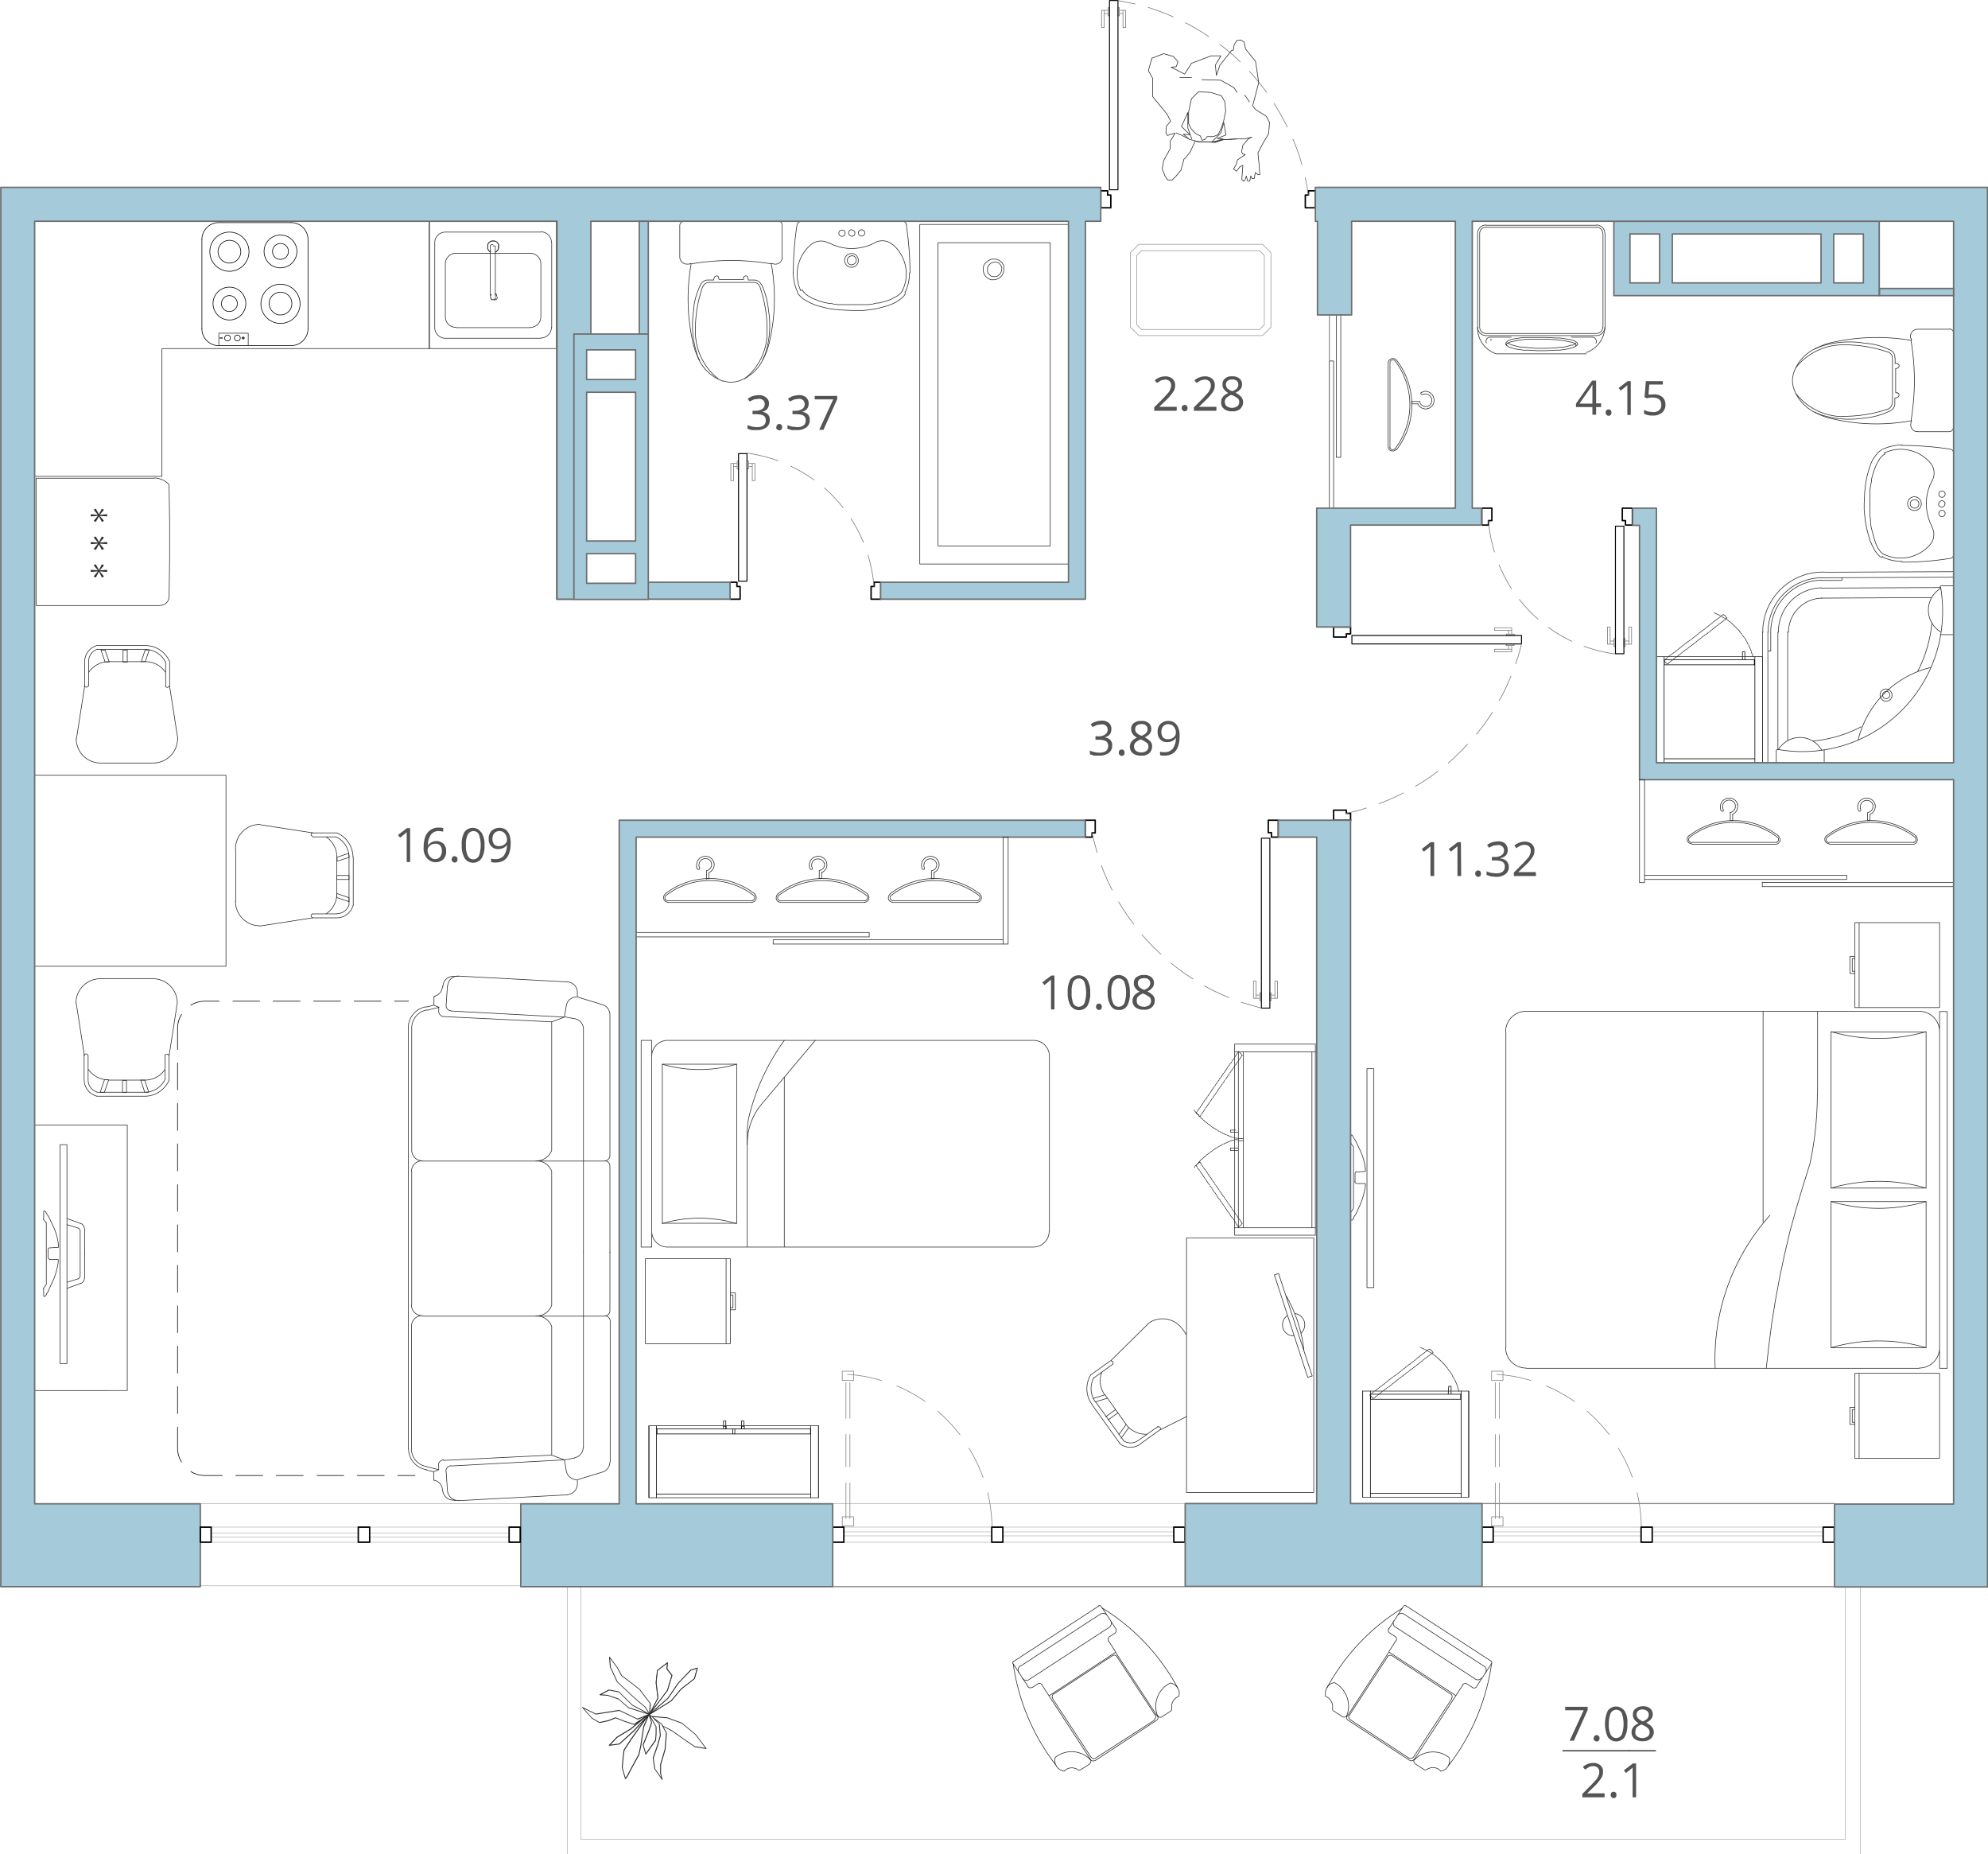 <svg id="Layer_1" data-name="Layer 1" xmlns="http://www.w3.org/2000/svg" width="751.3" height="700.6" viewBox="0 0 751.3 700.6"><defs><style>.cls-1,.cls-11,.cls-12,.cls-13,.cls-2,.cls-3,.cls-4,.cls-5,.cls-6,.cls-7,.cls-8{fill:none;}.cls-1,.cls-3,.cls-5{stroke:#000;}.cls-1,.cls-11,.cls-12,.cls-13,.cls-16,.cls-17,.cls-2,.cls-3,.cls-4,.cls-5,.cls-6,.cls-7,.cls-8{stroke-linecap:round;}.cls-1,.cls-11,.cls-12,.cls-13,.cls-15,.cls-16,.cls-17,.cls-2,.cls-3,.cls-4,.cls-5,.cls-6,.cls-7,.cls-8{stroke-linejoin:round;}.cls-1,.cls-11,.cls-2,.cls-4,.cls-7{stroke-width:0.24px;}.cls-2{stroke:#2e2e2e;}.cls-12,.cls-15,.cls-16,.cls-3{stroke-width:0.54px;}.cls-4,.cls-6{stroke:#767676;}.cls-5{stroke-width:0.36px;}.cls-13,.cls-17,.cls-6{stroke-width:0.12px;}.cls-7{stroke:gray;}.cls-11,.cls-8{stroke:#989898;}.cls-8{stroke-width:0.42px;}.cls-9{fill:#2e2e2e;}.cls-10{fill:#545454;}.cls-12{stroke:#545454;}.cls-13,.cls-15,.cls-16,.cls-17{stroke:#6e6e6e;}.cls-14,.cls-15,.cls-16,.cls-17{fill:#a5cad9;}</style></defs><title>home_52_rooms_2</title><path class="cls-1" d="M156.8,557.5h-6.5m-5.1,0H135m-5.1,0H119.8m-5.2,0H104.4m-5.1,0H89.1m-5.1,0H77.5M67.1,547v-7.8m0-5.1V523.9m0-5.1V508.6m0-5.1V493.4m0-5.1V478.1m0-5.1V462.8m0-5.1V447.6m0-5.2V432.2m0-5.1V416.9m0-5.1V401.6m0-5v-7.9m10.4-10.4h5.3m5.2,0H98.1m5.1,0h10.2m5.1,0h10.2m5.1,0H144m5.1,0h5.3M67.1,547a10.2,10.2,0,0,0,1.5,5.4m3.5,3.6a10.2,10.2,0,0,0,5.4,1.5m0-179.2a10.2,10.2,0,0,0-5.4,1.5m-3.5,3.5a10.2,10.2,0,0,0-1.5,5.4" transform="translate(0 0)"/><path class="cls-2" d="M217.9,376.7a3.9,3.9,0,0,0-3.9,3.4m0,0-.7,4.1,3.9.7m3.3,3.9a4,4,0,0,0-3.3-3.9m3.3,4v84.2M164,379.7v-3.2h.4m-.2-.1a3.9,3.9,0,0,0,3-3.6m.1.1v-.2m4.3-3.8a3.9,3.9,0,0,0-4.2,3.7m4.2-3.7h1.8m29.1,128.4h-43m43-58.6h-43m43,58.6h26m-26-58.6h26m2,34.5V440.6m0,0a2,2,0,0,0-2-2m0,0a2,2,0,0,0,2-2m0,0V383.4m0,0a4,4,0,0,0-2.8-3.8m0,0-9.5-2.9V375m0,0a4,4,0,0,0-3.7-4" transform="translate(0 0)"/><path class="cls-2" d="M214.5,371l-41.2-2.2m.1,0a3.9,3.9,0,0,0-4.2,3.7m-.1,0-.5,7.3m0,0a1.9,1.9,0,0,0,1.8,2.1m.1.1,42.8,2.3-4.8,1.8-40.9-2m-1.8-2a2,2,0,0,0,1.9,2m-1.9-2v-1.6M163.9,556v3.3h.4m2.9,3.6a3.9,3.9,0,0,0-3-3.6m3.1,3.7v.2m0-.1a4,4,0,0,0,4.2,3.7m.1.1h1.8M214,555.7a4.1,4.1,0,0,0,3.9,3.4m-3.9-3.4-.7-4.1,3.9-.7m-.1-.1a4,4,0,0,0,3.3-3.9m.1,0V473.1m10,0v22.1m-2,2a2,2,0,0,0,2-2m.1,4a2,2,0,0,0-2-2m2,2v53.2m-2.9,3.8a4,4,0,0,0,2.8-3.8m-2.8,3.8-9.5,2.9v1.7m-3.7,3.9a4,4,0,0,0,3.7-4m-3.7,4.1L173.3,567m-4.2-3.8a4,4,0,0,0,4.2,3.7m-4.2-3.7-.5-7.3m1.8-2.1a2.1,2.1,0,0,0-1.9,2.1m2-2,42.8-2.3-4.8-1.8-40.9,2m0-.2a2,2,0,0,0-1.9,2m.1.1v1.6M208.5,386v48.5m-6,4.1a6.1,6.1,0,0,0,6-4m0,8a6.1,6.1,0,0,0-6-4m6,4v50.5m-6,4.1a6.1,6.1,0,0,0,6-4m0,8a6.1,6.1,0,0,0-6-4m6,4v48.5m-53-56.6a4,4,0,0,0,4,4m0,0a4,4,0,0,0-4,4m0,.1v46.2m0,0a6.7,6.7,0,0,0,5.8,6.7" transform="translate(0 0)"/><path class="cls-2" d="M161.4,554.2l4.4,1.1-1.9.8-2.8-.7m-6.7-8a8,8,0,0,0,6.8,7.9m-6.9-7.9v-159m6.8-8a8,8,0,0,0-6.8,7.9m6.9-7.8,2.8-.7,1.9.8-4.4,1.1m-.1-.1a6.9,6.9,0,0,0-5.8,6.7m0,.1v46.2m0,0a4,4,0,0,0,4,4m-.1,0a4,4,0,0,0-4,4m.1,0v50.5m223.5-138H292.2m-51.8-2.8h88.1V354H240.4m51.8,1.1v1.6h86.9M168.3,127.8h36.1m4.1-4V91.7m-4.1-4H168.3m-4,4v32.1m8,0h28.1m4-4v-20m-4-4.1H172.3m-4,4v20m36.1,8a4,4,0,0,0,4-4m0-32.1a4,4,0,0,0-4-4m-36.1.1a4,4,0,0,0-4,4m0,32.1a4,4,0,0,0,4,4m32.1-4.1a4,4,0,0,0,4-4m0-20a4,4,0,0,0-4-4m-28.1,0a4,4,0,0,0-4,4m0,20a4,4,0,0,0,4,4m16.2-30.4v-.8l-.4-.7-.6-.5-.7-.2H186l-.7.2-.6.5-.4.7V94l.4.7.6.5h.2m1.7,0h.2l.6-.5.4-.7v-.7" transform="translate(0 0)"/><path class="cls-2" d="M187.2,111h.2l.2.4v.5m.8-18.7v-.8l-.4-.7-.6-.5-.7-.2H186l-.7.2-.6.5-.4.7V94l.4.7.6.5h.2m1.7,0h.2l.6-.5.4-.7v-.7m-2.1-.9h-.6l-.2.2h0l-.2.2v19" transform="translate(0 0)"/><path class="cls-2" d="M187.2,112.1v-19h-.1l-.2-.2h-.6m.1,20.4-.6-.2-.2-.2v-.3m1.7-.1v.3l-.2.2h-.5m1.3-.8v.4l-.2.4-.4.3h-1.3l-.4-.3-.2-.4v-.9l.2-.4h.1" transform="translate(0 0)"/><path class="cls-2" d="M187.2,111h.2l.2.4v.5m-25.4,19.8h48.1m-48.1,0V83.6h48.1v48.1" transform="translate(0 0)"/><path class="cls-1" d="M658.5,249.3v-3m.9,3v-3h-.8M629,251.2h34m-34-1.9h34m-34.1,37.4h34.3m0,1.5V248.1m2.9,40.1V248.1m-3.1,1.2v1.9m-37.1,37V248.1m3,40.1V248.1m.1,1.2v1.9" transform="translate(0 0)"/><path class="cls-2" d="M626,248.1v40.1h40.1V248.1H626m2.8,1.4.3-.2m.2-.1.4-.4m.1-.1.4-.3m.2-.2.4-.3m.2-.2.4-.3m.3-.1.4-.4m.2-.1.4-.3m.2-.1.4-.3m.2-.2.4-.3m.2-.2.4-.3m.2-.1.4-.4m.2-.1.4-.3m.2-.2.4-.3m.2-.2.4-.3m.2-.1.4-.4m.2-.1.4-.3m.2-.1.4-.3m.3-.2.4-.3m.2-.2.4-.3m.2-.1.4-.4m.2-.1.4-.3m.2-.2.4-.3m.2-.2.4-.3m.2-.1.4-.4m.2-.1.4-.3m.2-.1.4-.3m.2-.2.4-.3m.2-.2.4-.3m.2-.1.4-.4m.2-.1.4-.3m.2-.2.4-.3m.2-.2.4-.3m.2-.1.4-.4m.2-.1.4-.3m.2-.1.4-.3m.2-.2.4-.3m.2-.2.4-.3m.2-.1.3-.2.4.3m.2.1.4.4m.1.2.3.3-.3.2m-.2.2-.4.3m-.2.2-.4.3m-.2.1-.4.4m-.2.1-.4.3m-.2.1-.4.3m-.2.2-.4.3m-.2.2-.4.3m-.2.1-.4.4m-.2.1-.4.3m-.2.2-.4.3m-.2.2-.4.3m-.2.1-.4.4m-.2.1-.4.3m-.3.1-.4.3m-.2.2-.4.3m-.2.2-.4.3m-.2.1-.4.4m-.2.1-.4.3m-.2.2-.4.3m-.2.2-.4.3m-.2.1-.4.4m-.2.1-.4.3m-.2.1-.4.3m-.2.2-.4.3m-.2.2-.4.3m-.3.1-.4.4m-.2.1-.4.3m-.2.2-.4.3m-.2.2-.4.3m-.2.1-.4.4m-.2.1-.4.3m-.2.1-.4.3m-.2.2-.4.3m-.2.2-.4.3m-.2.1-.4.4m-.2.1-.4.3" transform="translate(0 0)"/><path class="cls-2" d="M630.5,250.7l-.4.2-.3-.3m-.2-.2-.4-.4m-.1-.1-.3-.4m33.6-1.3v-.3m0-.2-.2-.5m-.1-.2-.2-.5m0-.3-.2-.5m-.1-.2-.2-.5m-.1-.2-.2-.5m-.1-.2-.2-.4m-.2-.3-.2-.5m-.1-.1-.2-.5m-.2-.2-.2-.5m-.2-.2-.2-.4m-.2-.2-.3-.4m-.2-.2-.3-.4m-.1-.3-.4-.4m-.1-.2-.4-.4m0-.2-.4-.4m-.2-.1-.4-.4m-.1-.2-.4-.4m-.2-.1-.4-.4m-.1-.1-.4-.4m-.1-.1-.4-.4m-.2-.2-.4-.3m-.2-.1-.4-.3m-.2-.2-.4-.3m-.3-.1-.4-.3m-.3-.1-.4-.2m-.2-.2-.4-.2m-.3-.2-.4-.2m-.2-.1-.5-.2m-.2-.1-.5-.2m-.2-.2h-.3M13.1,131.8V83.6H162.3v48.1H61.2" transform="translate(0 0)"/><path class="cls-2" d="M13.1,131.8V180H61.2V131.8m260.7-45a1.2,1.2,0,1,0,0,2.4m0,7.5a1.7,1.7,0,0,0,0,3.4m0-4.3a2.6,2.6,0,1,0,2.5,2.6,2.9,2.9,0,0,0-.7-1.8,2.2,2.2,0,0,0-1.8-.8m-8.7-4.1a18,18,0,0,0,8.8,2.2M302.7,83.6h19.2m-19.2,26.1h.1m0,0v.2m-3-6.9a16.9,16.9,0,0,0,1.6,7.3m0,0v.2m40.7-.1a16.9,16.9,0,0,0,1.6-7.3m-1.7,7.5v-.2M325.6,86.8a1.2,1.2,0,1,0,.8.3,1.9,1.9,0,0,0-.8-.3m-3.7,2.5a1.2,1.2,0,0,0,0-2.4m22,16.2a122.9,122.9,0,0,0-1.4-18.2m-1.4,24.8a14.6,14.6,0,0,0-3.7-17.3M321.9,100a1.7,1.7,0,0,0,0-3.4m15.4-4.2a5.9,5.9,0,0,0-6.7-.7m-8.7,2.2a19.1,19.1,0,0,0,8.8-2.2m11.9-6.8a1.5,1.5,0,0,0-1.5-1.3" transform="translate(0 0)"/><path class="cls-2" d="M341.2,83.7H321.9m-20.7,1.3a122.9,122.9,0,0,0-1.4,18.2m18.4-16.3a1.2,1.2,0,1,0,.8.3c-.1-.2-.4-.3-.8-.3m-11.8,5.6a14.7,14.7,0,0,0-3.8,17.3m10.5-18a5.9,5.9,0,0,0-6.7.7m-3.7-8.8a1.5,1.5,0,0,0-1.5,1.4m41,25.8-.5.8-.8.8-1,.8-1.2.8-1.4.7-1.5.6-1.7.5-1.9.5-1.9.4-2,.3-2.1.2h-4.3l-4.4-.2-2.1-.2-2-.3-1.9-.4-1.9-.5-1.7-.5-1.5-.7-1.4-.7-1.2-.7-1-.8-.8-.8-.6-.8m39.7-1.1-.2.5-.2.2-.2.3-.8.8-.4.3-.4.2-1,.6-.5.2-.5.3-1.2.5-2.8.8-.8.2h-.8l-1.6.4-1.6.2H316.7l-1.6-.2-.8-.2h-.8l-2.3-.5-1.4-.4-1.3-.5-1.2-.5-.5-.2-1-.6-.4-.2-.8-.6-.3-.3-.3-.2-.2-.3-.2-.2-.2-.3-.2-.5M738.3,288.2H666.1m63.6-36a37.2,37.2,0,0,0-27.5,27.5M738.3,216l-47.9.2m47.9,1.9-50,.2m45.1,3.7-45.1.2m41.7,3.6-41.7.2" transform="translate(0 0)"/><path class="cls-2" d="M672.1,283.2A53,53,0,0,0,733.4,240a55,55,0,0,0,0-18.1m4.9,66.3V216m-25.5,45.3a1.4,1.4,0,0,0-1.4,1.4m-.7.8a2.2,2.2,0,0,0,4.2-1.6,2.1,2.1,0,0,0-1.3-1.3m-2.1,2.1a1.3,1.3,0,0,0,1.3,1.3,1.4,1.4,0,0,0,1.4-1.4,1.4,1.4,0,0,0-1.4-1.4m.8-.7a2.2,2.2,0,0,0-2.9,2.9m22.7-41.1a9.6,9.6,0,0,0-3.3,13.1,9.2,9.2,0,0,0,3.4,3.4m-.2,1h4.9m-4.1-18.5h4.2" transform="translate(0 0)"/><path class="cls-2" d="M734,221.3a.7.7,0,0,0-.6.1c-.2.1-.2.4-.2.6m-8.5,31.7a49.5,49.5,0,0,0,5.4-18.4m-64,52.9V238.7m2,49.5V238.7m3.8,44.6V238.8m3.7,41.1V238.7m12.9,44.8a9.5,9.5,0,0,0-13-3.6,10.3,10.3,0,0,0-3.5,3.4m17.4,0v4.9m-4.4-8.2a49.5,49.5,0,0,0,18.4-5.4M671.3,284v4.2m.7-5a.7.7,0,0,0-.6.1.6.6,0,0,0-.1.6m16.9-65.6a20.5,20.5,0,0,0-20,20.6m22.1-22.7a22.7,22.7,0,0,0-24.1,21.3V239m22.1-16.9a16.6,16.6,0,0,0-16.2,16.8M688.4,226a12.9,12.9,0,0,0-12.5,12.9m12.4-19.7a19.6,19.6,0,0,0-19.1,19.7m26.9-20.7v1.1h-7.8m-20,26.7h.9v-7.3m65.9-48.3a1.2,1.2,0,1,0-2.4,0m-7.5,0a1.6,1.6,0,0,0-1.7-1.6,1.6,1.6,0,0,0-1.6,1.6h0m4.2,0a2.6,2.6,0,1,0-2.6,2.5,2.9,2.9,0,0,0,1.8-.7,2.5,2.5,0,0,0,.8-1.8m4.1-8.8a18,18,0,0,0-2.2,8.8m10.3-19.2v19.2m-26-19.2h-.1m0-.1h-.2m6.9-3a18.4,18.4,0,0,0-7.3,1.6m0,0h-.2m.1,40.8a16.9,16.9,0,0,0,7.3,1.6m-7.5-1.8h.2M735.1,194a1.2,1.2,0,1,0-1.2,1.2,1.2,1.2,0,0,0,1.2-1.2m-2.5-3.6a1.2,1.2,0,0,0,2.4,0m-16.3,22a110.7,110.7,0,0,0,18.2-1.4m-24.8-1.5a14.7,14.7,0,0,0,17.3-3.7m-7.5-15.4a1.6,1.6,0,0,0,1.7,1.6,1.6,1.6,0,0,0,1.6-1.6h0m4.2,15.4a5.9,5.9,0,0,0,.7-6.7m-2.1-8.8a19.1,19.1,0,0,0,2.2,8.8M737,211a1.5,1.5,0,0,0,1.3-1.5m0,.1V190.3" transform="translate(0 0)"/><path class="cls-2" d="M737,169.7a122.9,122.9,0,0,0-18.2-1.4m16.3,18.4a1.2,1.2,0,1,0-1.2,1.2,1.2,1.2,0,0,0,1.2-1.2m-5.6-11.8a14.7,14.7,0,0,0-17.3-3.8m18,10.5a5.9,5.9,0,0,0-.7-6.7m8.8-3.7a1.5,1.5,0,0,0-1.4-1.5m-25.7,41-.8-.5-.8-.8-.8-1-.7-1.2-.7-1.4-.7-1.6-.5-1.7-.5-1.8-.4-1.9-.4-2-.4-4.2v-2.2l.2-4.4.2-2.1.3-2,.4-2,.5-1.8.5-1.7.6-1.6.7-1.4.8-1.1.8-1,.8-.8.9-.6m1.1,39.7-.5-.2-.3-.2-.2-.2-.3-.2-.3-.3-.2-.3-.6-.8-.3-.5-.2-.5-.3-.5-.2-.6-.2-.5-.2-.7-.2-.6-.4-1.4-.2-.8-.2-.7-.4-1.6-.2-1.6v-.9l-.2-1.7v-9.7l.4-2.5.2-.8V181l.2-.8.6-2.1.5-1.3.5-1.2.3-.5.2-.5.3-.5.3-.4.2-.4.6-.7.3-.2.2-.3.3-.2.2-.2.5-.2M283,422.2a26,26,0,0,0-.6,5.6M288,417a23.1,23.1,0,0,0-5.6,15.5m25.7-39.4L288,417m8.4-23.9A82.2,82.2,0,0,0,283,422.2m-32.7-20.1a49.4,49.4,0,0,0,28,0m0,60.2a49.4,49.4,0,0,0-28,0" transform="translate(0 0)"/><path class="cls-2" d="M250.3,402.1h28.1v60.1H250.3V402.1m32.1,69.1V427.7m14,43.5V407.1m-50.1,58.1V399.1m6-6a6,6,0,0,0-6,6m6-6H390.5m6.1,6a6,6,0,0,0-6-6m6,6v66.1m-6.1,6a6,6,0,0,0,6-6m-5.9,6H252.3m-6-6a6,6,0,0,0,6,6m-10,0V393.1h4v78.1h-4M276,494.9h1.9v-6.4H276m0,5.6h1v-4.8h-1m-1.6-13.7v32.1" transform="translate(0 0)"/><path class="cls-2" d="M276,507.7H243.9V475.6H276v32.1M13.1,365.1V292.9H85.4v72.2H13.1m105.1-50.4-19.9-3.1m-.1-.1a9.2,9.2,0,0,0-9.2,9.2m.1.1v19.9m-.1-.1a9.2,9.2,0,0,0,9.2,9.2m0,.1,19.9-3.1m.1-1.5h5m0,0a9.1,9.1,0,0,0,4.1-7.7m0,0V323.9m0,0a9.1,9.1,0,0,0-4.1-7.7m.1,0h-5.1m-.1-1.6a.8.8,0,0,0-.5,1l.5.5m.1.1h8.9m4.8,7.7a8.5,8.5,0,0,0-4.9-7.7m4.9,7.7V342m-4.6,3.2a4.8,4.8,0,0,0,4.6-3.3m-4.6,3.4h-9.2" transform="translate(0 0)"/><path class="cls-2" d="M118.1,345.3a.8.8,0,0,0-.5,1l.5.5m.1,0h9.2m-.1,0a6.4,6.4,0,0,0,6.1-4.6m.1,0V323.8m-.1.1a10,10,0,0,0-6.1-9.2m0,0h-9.2m13.7,7.7-4.4,1.5v1.5l4.6-1.5m-.1,0a7.6,7.6,0,0,0-.1-1.5m.1,8.4h-4.6v1.5h4.6v-1.5m0,9.9v-1.5l-4.6-1.6" transform="translate(0 0)"/><path class="cls-2" d="M127.2,339.1a7.6,7.6,0,0,0,.1-1.5m-.1,1.5,4.7,1.6m-68,58.2L67,379m0,0a9.2,9.2,0,0,0-9.2-9.2m.1,0H38m-.1,0a9.2,9.2,0,0,0-9.2,9.2m.1,0,3.1,19.9m1.4,0V404m0-.1A9.1,9.1,0,0,0,41,408m0,.1H54.7m0,0a9.1,9.1,0,0,0,7.7-4.1m0,0v-5.1m1.5,0a.9.9,0,0,0-.8-.6.9.9,0,0,0-.8.5m.1.1v8.9m-7.7,4.9a8.5,8.5,0,0,0,7.7-4.9m-7.7,4.9H36.6M33.3,408a4.8,4.8,0,0,0,3.3,4.6m-3.3-4.5v-9.2m0-.1a.9.9,0,0,0-.8-.6.9.9,0,0,0-.8.5" transform="translate(0 0)"/><path class="cls-2" d="M31.8,398.9v9.2m0-.1a6.4,6.4,0,0,0,4.6,6.1m0,.1H54.8m-.1,0a10,10,0,0,0,9.2-6.1m0,0v-9.2m-7.7,13.7-1.5-4.5H53.2l1.5,4.6m0,0h1.5m-8.4.1v-4.6H46.3v4.6h1.5m-9.9,0h1.5l1.6-4.6m-1.5-.2H41m-1.5-.1-1.6,4.7M64.1,259.3l3.1,19.9m-9.3,9.1a9.2,9.2,0,0,0,9.2-9.2m-9.2,9.2H38.1m-9.3-9.2a9.2,9.2,0,0,0,9.2,9.2m-9.1-9.2L32,259.2m1.5,0v-5m7.7-4.2a9.1,9.1,0,0,0-7.7,4.1m7.7-4.1H54.9m7.7,4.1a9.1,9.1,0,0,0-7.7-4.1m7.7,4.1v5m-.1.1a.8.8,0,0,0,1,.5l.5-.5m-1.4,0v-8.9m0,0a8.5,8.5,0,0,0-7.7-4.9m0,0H36.8m0-.1a4.8,4.8,0,0,0-3.3,4.6m0,0v9.2m-1.6,0a.8.8,0,0,0,1,.5,1.2,1.2,0,0,0,.5-.5" transform="translate(0 0)"/><path class="cls-2" d="M32,259.2V250m4.6-6.1A6.4,6.4,0,0,0,32,250m4.6-6.1H55m9.1,6.1a10,10,0,0,0-9.2-6.1m9.2,6.1v9.2m-7.7-13.7L54.9,250H53.4l1.5-4.6" transform="translate(0 0)"/><path class="cls-2" d="M56.4,245.6H54.9m-6.8,0v4.6H46.5v-4.6h1.6m-9.9,0h1.5l1.6,4.6m-.1-.1H39.7m0,0-1.6-4.7m10,280H12.8V425.1H48.1V525.4M25.3,486.8l5.2-1.9m-.1.1a2.2,2.2,0,0,0,1.5-2.1m.1,0v-9.3m-1.7,0V482m-.8,1.2a1.3,1.3,0,0,0,.8-1.2" transform="translate(0 0)"/><path class="cls-2" d="M29.5,483.2l-4.2,1.3m0-24.1,5.2,1.9m1.4,2a2.3,2.3,0,0,0-1.5-2.1m1.6,2.2v9.3m-1.7-.1v-8.4m0,0a1.3,1.3,0,0,0-.8-1.2m0,0-4.2-1.3m-2.6,52.5V432.5h2.6v82.7H22.7m-5.2-56.8a1.6,1.6,0,0,0-.6-.8m0,0h-.1m.1,0h-.3m0,0v.2m-.2.1h0m.1.2v2.3m-.1.1a.6.6,0,0,0,.1.4m.1,0,.8,1.1m.1.1a.4.4,0,0,0-.1-.3m.1.4v23m-.1.3a.4.4,0,0,0,.1-.3m-.1.3-.8,1.1m-.1,0c-.1.1-.1.2-.1.4m.1,0v2.3m0,.2h0m.1.1v.2m-.1,0h.3m0,0h.1m.1,0a1.6,1.6,0,0,0,.6-.8m-.1-.2h0m.1,0,.8-1.1m1.2-2.9-1.3,2.8m1.3-2.7a27.7,27.7,0,0,0,2.4-7.9m0-.1v-1H18.8m-.6-.8a.7.7,0,0,0,.6.7m-.6-.6v-2.9m.6-.8c-.4,0-.6.3-.6.7m.6-.7,3.3-.2v-1m0,.1a22,22,0,0,0-2.4-7.9m-1.3-2.8,1.3,2.8m-1.3-2.8-.8-1.1m0-.2h0m395.8,62.1a8.6,8.6,0,0,0,.5,9.1m.1,0,10.6,14.7m-.1,0a4.8,4.8,0,0,0,5.6,0m0,0,7.5-5.3" transform="translate(0 0)"/><path class="cls-2" d="M438.4,540.3a.7.7,0,0,0-.2-1.1.9.9,0,0,0-.7-.1m.9,1.1-7.5,5.4m-7.7-.1a6.6,6.6,0,0,0,7.7.2m-7.6-.2-10.7-14.9m-.4-11.1a10,10,0,0,0,.4,11m-.4-11,7.4-5.3m.9,1.2a.7.7,0,0,0-.2-1.1.9.9,0,0,0-.7-.1m1,1.2-7.2,5.2m3-2.2a9.1,9.1,0,0,0,1.1,8.6m.1,0,8,11.2m-.1-.1a9.2,9.2,0,0,0,7.8,3.8m-20.2-13.5,4.5-1.4m5.2,15.1,2.8-3.9m-1.9,5.2,2.9-4m-7.8-2.9,3.7-2.7m-4.6,1.5,3.7-2.7m-7.7-2.9,4.6-1.4m20,11.9,10-5m-.1-30.9-1.6-2.2m0,0A9.2,9.2,0,0,0,434,500m0,.1-14.3,14.1m61.9-32.5,1.6-.5,12.7,38.7-1.7.5-12.6-38.7m10,22.1a4.3,4.3,0,0,0,.5-6,4.3,4.3,0,0,0-2.8-1.5m-2.7.7a4.3,4.3,0,0,0-1.3,5.8,4.1,4.1,0,0,0,3.8,1.9m3.7,5.7a53.1,53.1,0,0,0-6.8-20.9m10.5,74.4V467.7H448.4v96.2h48.1" transform="translate(0 0)"/><path class="cls-3" d="M497.1,72.1v6.4h-3.8V73.7h1.2V72.1h2.6m-81.1,0v6.4h3.8V73.7h-1.2V72.1H416" transform="translate(0 0)"/><path class="cls-4" d="M418.8,6h.5m0-3.1h-.5V6m0-2.1h-1.4m1.4,1.2h-1.4m1.9.9V2.9m-2,1h-1v6.5h1V3.9M423,6h-.5m0-3.1h.5V6m0-2.1h1.4M423,5.1h1.4m-1.9.9V2.9m1.9,1h1v6.5h-1V3.9" transform="translate(0 0)"/><path class="cls-5" d="M419.3,71.6V.2h3.2V71.7h-3.2" transform="translate(0 0)"/><path class="cls-4" d="M494.5,73.7l-1.2-6.6M492,62.2a64.4,64.4,0,0,0-3.4-9.6M486.5,48a96.7,96.7,0,0,0-5-8.9m-2.8-4.2a97.3,97.3,0,0,0-6.5-7.9m-3.5-3.6a68.8,68.8,0,0,0-7.7-6.6m-4.2-3A84.8,84.8,0,0,0,448,8.6m-4.6-2.2a84.1,84.1,0,0,0-9.5-3.6M429,1.5,422.5.2" transform="translate(0 0)"/><path class="cls-3" d="M510.5,309.9H504v-3.8h4.8v1.2h1.6v2.6m-.1-73H504v3.8h4.8v-1.2h1.6v-2.6" transform="translate(0 0)"/><path class="cls-4" d="M569.3,239.6v.5m3,0v-.5h-3m2,0v-1.4m-1.2,1.4v-1.4m-.9,1.9h3m-.9-1.9v-1h-6.5v1h6.5m-2.1,5.7v-.5m3,0v.5h-3m2.1,0v1.4m-1.2-1.4v1.4m-.9-1.9h3m-.9,1.9v1h-6.5v-1h6.5" transform="translate(0 0)"/><path class="cls-5" d="M510.9,240.1H575v3.2H510.9v-3.2" transform="translate(0 0)"/><path class="cls-4" d="M508.8,307.3a63.7,63.7,0,0,0,7.5-2m4.8-1.6a97,97,0,0,0,9.3-4.1m4.5-2.5a78.8,78.8,0,0,0,8.5-5.7m3.9-3.1a81.6,81.6,0,0,0,7.3-7.1m3.4-3.8a70,70,0,0,0,6-8.3m2.6-4.4a77.6,77.6,0,0,0,4.4-9.2m1.8-4.7a64.5,64.5,0,0,0,2.2-7.5" transform="translate(0 0)"/><path class="cls-3" d="M560,198.4V192h3.8v4.7h-1.3v1.7H560m56.9,0V192h-3.8v4.7h1.2v1.7h2.6" transform="translate(0 0)"/><path id="B" class="cls-4" d="M614.2,241.3h-.5m0,3h.5v-3m0,2.1h1.4m-1.4-1.2h1.4m-1.9-.9v3m1.9-.9h1v-6.5h-1v6.5m-5.7-2.1h.5m0,3h-.5v-3m0,2.1h-1.4m1.4-1.2h-1.4m1.9-.9v3m-1.9-.9h-1v-6.5h1v6.5" transform="translate(0 0)"/><path class="cls-5" d="M613.7,198.8V247h-3.2V198.8h3.2" transform="translate(0 0)"/><path class="cls-4" d="M562.5,196.7a54.4,54.4,0,0,0,2.3,11.9m1.7,4.8a59.1,59.1,0,0,0,4.7,9m3,4.1a54.3,54.3,0,0,0,7,7.4m4,3.2a59.8,59.8,0,0,0,8.8,5.2m4.6,1.9a58.2,58.2,0,0,0,11.8,2.9" transform="translate(0 0)"/><path class="cls-3" d="M332.9,220v6.4h-3.7v-4.8h1.2V220h2.5m-57,0v6.4h3.8v-4.8h-1.2V220h-2.6" transform="translate(0 0)"/><path class="cls-4" d="M278.6,177.2h.5m0-3h-.5v3m0-2.1h-1.4m1.4,1.2h-1.4m1.9.9v-3m-1.9.9h-1v6.5h1v-6.5m5.7,2.1h-.5m0-3h.5v3m0-2.1h1.4m-1.4,1.2h1.4m-1.9.9v-3m1.9.9h1v6.5h-1v-6.5" transform="translate(0 0)"/><path class="cls-5" d="M279.1,219.6V171.4h3.2v48.2h-3.2" transform="translate(0 0)"/><path class="cls-4" d="M330.3,221.6a54.4,54.4,0,0,0-2.3-11.9m-1.7-4.8a59.1,59.1,0,0,0-4.7-9m-3-4.1a54.3,54.3,0,0,0-7-7.4m-4-3.1a59.8,59.8,0,0,0-8.8-5.2m-4.7-2a59.8,59.8,0,0,0-11.8-2.9" transform="translate(0 0)"/><path class="cls-3" d="M410.1,316.3v-6.4h3.8v4.8h-1.2v1.6h-2.6m73,0v-6.4h-3.8v4.7h1.2v1.7h2.6" transform="translate(0 0)"/><path class="cls-4" d="M480.4,375.1h-.5m0,3h.5v-3m0,2.1h1.4m-1.4-1.2h1.4m-1.9-.9v3m1.9-.9h1v-6.5h-1v6.5m-5.7-2.1h.5m0,3h-.5v-3m0,2.1h-1.4m1.4-1.2h-1.4m1.9-.9v3m-1.9-.9h-1v-6.5h1v6.5" transform="translate(0 0)"/><path class="cls-5" d="M479.9,316.7v64.2h-3.2V316.7h3.2" transform="translate(0 0)"/><path class="cls-4" d="M412.6,314.6l2,7.5m1.6,4.9a97,97,0,0,0,4.1,9.3m2.5,4.5a77.6,77.6,0,0,0,5.7,8.4m3.1,4a81.6,81.6,0,0,0,7.1,7.3m3.9,3.4a70,70,0,0,0,8.3,6m4.3,2.6a77.6,77.6,0,0,0,9.2,4.4m4.7,1.8,7.5,2.2" transform="translate(0 0)"/><path class="cls-2" d="M276.3,83.6H294m1.6,1.5a1.6,1.6,0,0,0-1.6-1.6m1.6,1.7V97.1m-3.3,2.6a2.6,2.6,0,0,0,2.3-.4,2.5,2.5,0,0,0,1-2.1m-3.3,2.5-.8-.2M276.3,83.7H258.5m0-.1a1.6,1.6,0,0,0-1.6,1.6h0m0,0V97.1m0,0a2.7,2.7,0,0,0,2.6,2.7h.8m.7-.2-.7.2m11.5,5.9-.2-.7m0-.1a.7.7,0,0,0-1-.6c-.3.1-.6.3-.6.6m-.3.9.2-.9m-.2.9h-2.1m0,0a3,3,0,0,0-2.8,1.7m0,0a26.5,26.5,0,0,0-2.7,9.5m.1,0a35,35,0,0,0,1.3,17m-.1.1a16,16,0,0,0,9.8,9.9m0-.1a10.5,10.5,0,0,0,3,.5m.1,0a10.5,10.5,0,0,0,3-.5m0,0a15.8,15.8,0,0,0,9.8-9.9m0,.1a35,35,0,0,0,1.3-17m0-.1a28.6,28.6,0,0,0-2.6-9.5m-.1,0a3,3,0,0,0-2.8-1.7m.1,0h-2.1m-.3-.9.2.9m-.2-.9a.7.7,0,0,0-1-.6c-.3.1-.6.3-.6.6" transform="translate(0 0)"/><path class="cls-2" d="M281,104.9v.7h-9m-9.2,20a22.7,22.7,0,0,0,8.6,17.5m-5.9-34.7a50.3,50.3,0,0,0-2.7,17.2m5.2-18.9a2.5,2.5,0,0,0-2.4,1.7m2.4-1.7h8.4m5,36.4a22.3,22.3,0,0,0,8.5-17.4m0-.1a50.3,50.3,0,0,0-2.7-17.2m0,0a2.5,2.5,0,0,0-2.4-1.7m0,0h-8.3m-.1-8.3a96.4,96.4,0,0,0-15.2,1.3m0,0A75.4,75.4,0,0,0,262,130m0,0a22.8,22.8,0,0,0,2.4,6.1m27.1-36.4a96.4,96.4,0,0,0-15.2-1.3M290.6,130a73.6,73.6,0,0,0,.9-30.3M288.2,136a22.8,22.8,0,0,0,2.4-6.1m.9-30.2v-.2m-30.5.2v-.2m477.3,44.3v17.7m-1.6,1.6a1.6,1.6,0,0,0,1.5-1.6m-1.4,1.6h-12m-2.6-3.3a2.6,2.6,0,0,0,1.7,3.2h.8m-2.5-3.3.2-.8m15.9-15.2V126m0,0a1.6,1.6,0,0,0-1.5-1.7m0,.1h-12m-.1,0A2.7,2.7,0,0,0,722,127a2.2,2.2,0,0,0,.1.8m.3.7-.2-.7m-5.8,11.5.7-.2m-.1,0a.9.9,0,0,0,.7-.9.8.8,0,0,0-.7-.8m-.9-.2.9.2m-.8-.1v-2.1m-.1-.1a3,3,0,0,0-1.7-2.8m0,0a24.5,24.5,0,0,0-9.5-2.6m-.1,0a35,35,0,0,0-17,1.3m0,0a15.8,15.8,0,0,0-9.9,9.8m0,0a10.5,10.5,0,0,0-.5,3m0,0a10.5,10.5,0,0,0,.5,3m0,0a15.8,15.8,0,0,0,9.9,9.8m0,0a35,35,0,0,0,17,1.3m.1,0a26.5,26.5,0,0,0,9.5-2.7m0,0a3,3,0,0,0,1.7-2.8m0,.1v-2.1m.9-.2-.9.2m.9-.3a.9.9,0,0,0,.7-.9.8.8,0,0,0-.7-.8" transform="translate(0 0)"/><path class="cls-2" d="M717.1,148.5l-.7-.2v-9m-20.2-9a22.7,22.7,0,0,0-17.5,8.6m34.7-5.9a50.3,50.3,0,0,0-17.2-2.7m19,5.1a2.5,2.5,0,0,0-1.7-2.4m1.7,2.4v8.4m-36.4,5a22.7,22.7,0,0,0,17.4,8.6m0-.1a52.9,52.9,0,0,0,17.2-2.7m0,0a2.6,2.6,0,0,0,1.7-2.4m.1,0v-8.4m8.3,0a96.4,96.4,0,0,0-1.3-15.2m0,0a77.2,77.2,0,0,0-30.3.9m0,0a22.2,22.2,0,0,0-6,2.4M722.2,159a96.4,96.4,0,0,0,1.3-15.2m-31.6,14.3a73.6,73.6,0,0,0,30.3.9m-36.4-3.3a22.2,22.2,0,0,0,6,2.4m30.4.9h.2m-.2-30.5h.2m15.9,204.9H666m-44.5-2.7h76.4v1.6H621.5m44.5,1V335h72.2" transform="translate(0 0)"/><path class="cls-6" d="M689,580.3H624.4m64.6-1.5H624.4m0-1.8h65.1m-125.2,3.3h55.9m-55.9-1.5h55.9m-56.6,3.9H689.7M620.2,577H563.9" transform="translate(0 0)"/><path id="C" class="cls-7" d="M620.3,576.9a62.4,62.4,0,0,0-1.6-12.9m-1.8-5.8a58.6,58.6,0,0,0-5.3-11m-3.4-5.1a64.2,64.2,0,0,0-8.4-8.9m-4.8-3.7a61.9,61.9,0,0,0-10.7-5.9m-5.8-2a55.5,55.5,0,0,0-12.8-2.3" transform="translate(0 0)"/><path class="cls-3" d="M693.2,582.7V577H689v5.7h4.2m-68.8,0V577h-4.2v5.7h4.2" transform="translate(0 0)"/><path id="D" class="cls-7" d="M566.6,573.8V560.3m0-6.1V542m0-6.1V522.4m-1.5,51.4V560.3m0-6.1V542m0-6.1V522.4m2.9,50.7h-4.3v3.5H568v-3.5" transform="translate(0 0)"/><path class="cls-3" d="M560.1,582.7V577h4.2v5.7h-4.2" transform="translate(0 0)"/><path class="cls-7" d="M568,518.1h-4.3v3.5H568v-3.5" transform="translate(0 0)"/><path class="cls-6" d="M443.6,580.3H379m64.6-1.5H379m0-1.8h65.1m-125.2,3.3h55.9m-55.9-1.5h55.9m-56.6,3.9H444.3M374.8,577H318.5" transform="translate(0 0)"/><path class="cls-7" d="M374.9,576.9a62.4,62.4,0,0,0-1.6-12.9m-1.8-5.8a58.6,58.6,0,0,0-5.3-11m-3.4-5.1a64.2,64.2,0,0,0-8.4-8.9m-4.8-3.7a61.9,61.9,0,0,0-10.7-5.9m-5.8-2a55.5,55.5,0,0,0-12.8-2.3" transform="translate(0 0)"/><path class="cls-3" d="M447.8,582.7V577h-4.2v5.7h4.2m-68.8,0V577h-4.2v5.7H379" transform="translate(0 0)"/><path class="cls-7" d="M321.2,573.8V560.3m0-6.1V542m0-6.1V522.4m-1.5,51.4V560.3m0-6.1V542m0-6.1V522.4m2.9,50.7h-4.3v3.5h4.3v-3.5" transform="translate(0 0)"/><path class="cls-3" d="M314.7,582.7V577h4.2v5.7h-4.2" transform="translate(0 0)"/><path class="cls-7" d="M322.6,518.1h-4.3v3.5h4.3v-3.5" transform="translate(0 0)"/><path class="cls-8" d="M314.7,599.5H447.8m112.3,0H693.2" transform="translate(0 0)"/><path class="cls-9" d="M36.2,213.2l1.2,2.2,1.1-2.2.8.4-1.6,1.9,2.8-.2v.8l-2.8-.2,1.6,1.9-.8.4L37.4,216l-1.2,2.2-.8-.4,1.6-1.9-2.7.2v-.8l2.7.2-1.6-1.9Zm0-10.5,1.2,2.1,1.1-2.1.8.4L37.7,205l2.8-.2v.8l-2.8-.2,1.6,2-.8.4-1.1-2.1-1.2,2.1-.8-.4,1.6-2-2.7.2v-.8l2.7.2-1.6-1.9Zm0-10.5,1.2,2.1,1.1-2.1.8.4-1.6,1.9,2.8-.2v.8l-2.8-.2,1.6,1.9-.8.4-1.1-2.1-1.2,2.1-.8-.4,1.6-1.9-2.7.2v-.8l2.7.2-1.6-1.9Z" transform="translate(0 0)"/><path class="cls-2" d="M63.9,225.5l.2-14v-14l-.2-14m0,.1a1.2,1.2,0,0,0-.4-.9m0,0a7.8,7.8,0,0,0-5.2-2.1m0,.1H13.7v48.1h47m.1-.1a3.3,3.3,0,0,0,3.1-3.3" transform="translate(0 0)"/><path class="cls-1" d="M86.7,117.7a3,3,0,1,0-3-3,2.9,2.9,0,0,0,3,3" transform="translate(0 0)"/><path class="cls-1" d="M86.7,120.9a6.2,6.2,0,1,0-6.2-6.2,6.2,6.2,0,0,0,6.2,6.2M106,119a4.3,4.3,0,1,0-4.3-4.3,4.3,4.3,0,0,0,1.3,3,3.7,3.7,0,0,0,3,1.3m0,3.2a7.4,7.4,0,1,0-7.4-7.4,7.4,7.4,0,0,0,7.4,7.4M76.3,90.5v33.7m40.1,0V90.5m0,0a6.4,6.4,0,0,0-6.4-6.4M86.7,99.4a4.3,4.3,0,1,0-4.3-4.3,4.3,4.3,0,0,0,4.3,4.3" transform="translate(0 0)"/><path class="cls-1" d="M86.7,102.5a7.4,7.4,0,1,0-7.4-7.4,7.4,7.4,0,0,0,7.4,7.4M106,98a3,3,0,1,0-3-3,2.9,2.9,0,0,0,3,3m0,3.2a6.2,6.2,0,1,0-6.2-6.1,6.2,6.2,0,0,0,1.8,4.3,6,6,0,0,0,4.4,1.8M82.7,84.1H110m-27.3,0a6.4,6.4,0,0,0-6.4,6.4M110,130.6a6.4,6.4,0,0,0,6.4-6.4m-33.7,6.4H110m-20.4-1.8a1.1,1.1,0,1,0-1-1.1,1.1,1.1,0,0,0,1,1.1m-3.7,0a1.1,1.1,0,1,0-1-1.1c-.1.6.4,1,1,1.1h0m-9.6-4.6a6.4,6.4,0,0,0,6.4,6.4" transform="translate(0 0)"/><path class="cls-2" d="M82.7,130.6v-4.7H93.8v4.7H82.7m9.1-3h-.4v.2h.4m0,0v.4H92v-.4h.4v-.2H92v-.4h-.2v.4m-8.7,0v.2h1v-.2h-1m324.1,541a3.9,3.9,0,0,0-5,.6m5-.6a1.1,1.1,0,0,0,1.3,0m0,0,3.2-2m0-.1a1.3,1.3,0,0,0,.4-1.7m-.1.1h.2m-.1-.1a1.3,1.3,0,0,0,1.7.4m.1,0L437.1,650m0,0a1.3,1.3,0,0,0,.4-1.7m-.1,0h.2m-.1,0a1.3,1.3,0,0,0,1.7.4m0-.1,3.1-2m0,0a1.1,1.1,0,0,0,.5-1.2m2.6-4.4a4.1,4.1,0,0,0-2.6,4.4m2.7-4.5a3.9,3.9,0,0,0-.5-3.3m0,0a80.2,80.2,0,0,0-28.4-30m0,.1-.5-.7m0-.1a.7.7,0,0,0-.9-.2m.1.1-32.3,21" transform="translate(0 0)"/><path class="cls-2" d="M383,627.7a.7.7,0,0,0-.2.9m.1,0a81.1,81.1,0,0,0,16.5,38.8m-.1,0a4.1,4.1,0,0,0,2.8,1.8m-3.3-5.1a3.9,3.9,0,0,0,.5,3.3m12.7-2.6a9.9,9.9,0,0,0-13.2-.8m13.2.9h.2l-18.4-28.2m0-.1a1.2,1.2,0,0,0-1.6-.4m.1,0-2.2,1.4m-1.7-.4a1.2,1.2,0,0,0,1.7.3m-1.6-.3-5.6-8.6m13.6,12.1,25.1-16.4,15.8,24.2h.2m4.5-12.5a9.8,9.8,0,0,0-4.6,12.4m7.5-10.7a4.1,4.1,0,0,0-2.8-1.8m-6,14.1L414,664.3m-1.7-.4a1.3,1.3,0,0,0,1.7.4m-1.7-.4-14.5-22.1m.4-1.8a1.3,1.3,0,0,0-.4,1.7m.4-1.6,22.2-14.5m1.8.5a1.2,1.2,0,0,0-1.6-.6.1.1,0,0,0-.1.1" transform="translate(0 0)"/><path class="cls-2" d="M422.2,626.1l14.4,22m-.4,1.7a1.3,1.3,0,0,0,.4-1.7m-15-24-2.6-4m.3-1.7a1.3,1.3,0,0,0-.4,1.7m.4-1.7,2-1.3m0,0a1.3,1.3,0,0,0,.4-1.7m0,0-5.1-7.8M419,615a1.9,1.9,0,0,0,.8-2.5c0-.1-.1-.1-.1-.2M419,615l-30.1,19.6m-2.5-.5a1.8,1.8,0,0,0,2.5.5m29.5-24.2a1.8,1.8,0,0,0-2.5-.5h-.2m.1,0-30.1,19.6m-.1-.1a2,2,0,0,0-.8,1.2,1.7,1.7,0,0,0,.3,1.4m159.3,37.1a3.9,3.9,0,0,0-5-.6m-1.4,0a1.1,1.1,0,0,0,1.3,0m-1.3,0-3.1-2m-.4-1.8a1.5,1.5,0,0,0-.2.9,2.2,2.2,0,0,0,.5.8m-.2-1.6h-.2m-1.7.3a1.2,1.2,0,0,0,1.7-.4m-1.7.4L509.5,650m-.4-1.7a1.2,1.2,0,0,0,.4,1.7m-.3-1.7H509m-1.7.3a1.2,1.2,0,0,0,1.7-.4m-1.7.4-3.1-2m-.6-1.2a1.1,1.1,0,0,0,.5,1.2m-.5-1.2a4.1,4.1,0,0,0-2.6-4.4m.5-3.4a4.3,4.3,0,0,0-.5,3.3m28.9-33.2a80.2,80.2,0,0,0-28.4,30m28.4-30,.5-.7m.9-.3a.7.7,0,0,0-.9.2" transform="translate(0 0)"/><path class="cls-2" d="M531.3,606.7l32.3,21m.1.9a.7.7,0,0,0-.2-.9m-16.3,39.7a82,82,0,0,0,16.5-38.8m-19.3,40.6a3.6,3.6,0,0,0,2.8-1.8m0,0a4.3,4.3,0,0,0,.5-3.3m0,0a9.9,9.9,0,0,0-13.2.8m.1,0h-.2l18.4-28.2m1.5-.5a1.3,1.3,0,0,0-1.6.4m1.6-.4,2.2,1.4m-.1,0a1.3,1.3,0,0,0,1.7-.3" transform="translate(0 0)"/><path class="cls-2" d="M558.1,637.1l5.6-8.6m-13.6,12.1-25.2-16.4-15.7,24.2H509" transform="translate(0 0)"/><path class="cls-2" d="M509,648.2a10.1,10.1,0,0,0-4.6-12.4m-.1,0a3.6,3.6,0,0,0-2.8,1.8m8.8,12.2,22.2,14.5m0-.1a1.2,1.2,0,0,0,1.7-.4m0,.1,14.5-22.1m-.1-.1a1.2,1.2,0,0,0-.4-1.7m.1.1-22.2-14.5m0,0a1.3,1.3,0,0,0-1.7.3h-.1m.1.1-14.4,22m-.1,0a1.2,1.2,0,0,0,.4,1.7m14.6-25.7,2.6-4m.1,0a1.2,1.2,0,0,0-.4-1.7m0,0-2-1.3m-.4-1.7a1.2,1.2,0,0,0,.4,1.7m-.3-1.6,5.1-7.9m-3.2,4.8a1.9,1.9,0,0,0,.5,2.5h.2m.1.1,30.1,19.6m-.2-.1a1.8,1.8,0,0,0,2.5-.5M530.8,610a1.8,1.8,0,0,0-1.4-.4,2.2,2.2,0,0,0-1.3.8m2.7-.4,30.1,19.6m.5,2.5a1.8,1.8,0,0,0-.5-2.5M250.4,652.1,254,654l4.1,2.9,4.5,3.1,4.3.7-4-5.3-5.2-4.3-5.5-2-5.8-.5,2.8,2.9.4,4.3-1,3.6-1.7,4.9.6,4.1,2.8,4-.6-2.2v-3.4l1.7-5.8.5-6.1-1.8-3.4-4.7-3.6,2.6,4.6v2.6l-.2,2.5-2.5,3.5-1.2,1.7-1-3.5,2.3-5.7.9-2.7-1-3.1-2,4.7-1.1,7.3-.7,3.2-2.8,5.1-1.5,2.9-.8,1.1-1.2-4.1.4-4.6.3-2.1,2.8-4.3,6.7-9.4-7.1,5.8-5,3-3,3.1,3.8-.5,5.2-4.7,6.2-6.6-5.8,3.9-3.7-1.2-3.3-1.3-2.8,1.1-3.3.7-2.9-1.7-3.5-4,5,2.5,8.9-1.4,6.9,3.3,4.5-1.8-7.9-2.5-3.8-3.3-4.1-1.4-2.9-.2,3.4-1.8,3.7.7,5.1,5,6.6,3.5-1.7-2.7-4.4-3.8-6.2-5.8-2.6-5.6-.3-3.7,2.9,3.9,1.7,3.1,2.3,1.7,4.5,3.5,4,5.3-.3,4.2,3.2-6.4-.7-5.8.5-4.6,3.8-2.9-.2,2.3L254,633l-1.7,5.6-6.9,9.2,7.1-6.2,3.8-5.6,4.8-5,2.5-.8-1.1,4-5.1,4-3.7,4.4-8.3,5.2.3-4.2-4-5.3-4.5-3.5-2.3-1.7-1.7-3.1-2.9-3.9.3,3.7,2.6,5.6,6.2,5.8,4.4,3.8,1.7,2.7-6.6-3.5-5.1-5-3.7-.7-3.4,1.8,2.9.2,4.1,1.4,3.8,3.3,7.9,2.5-4.5,1.8-6.9-3.3-8.9,1.4-5-2.5,3.5,4,2.9,1.7,3.3-.7,2.8-1.1,3.3,1.3,3.7,1.2,5.8-3.9-6.2,6.6-5.2,4.7-3.8.5,3-3.1,5-3,7.1-5.8-6.7,9.4-2.8,4.3-.3,2.1-.4,4.6,1.2,4.1.8-1.1,1.5-2.9,2.8-5.1.7-3.2,1.1-7.3,2-4.7,1,3.1-.9,2.7-2.3,5.7,1,3.5,1.2-1.7,2.5-3.5.2-2.5v-2.6l-2.6-4.6,4.7,3.6,1.8,3.4-.5,6.1-1.7,5.8v3.4l.6,2.2-2.8-4-.6-4.1,1.7-4.9,1-3.6-.4-4.3-2.8-2.9,5.8.5,5.5,2,5.2,4.3,4,5.3-4.3-.7-4.5-3.1-4.1-2.9-3.5-1.8" transform="translate(0 0)"/><path class="cls-2" d="M245.3,647.9l8.3-5.2,3.7-4.4,5.1-4,1.1-4-2.5.8-4.8,5-3.8,5.6-7.1,6.2,6.9-9.2,1.7-5.6-1.9-2.5.2-2.3-3.8,2.9-.5,4.6.7,5.8-3.3,6.3M511.5,429.7a1.6,1.6,0,0,0-.6-.8m0-.1h-.1m0,0h-.3m.1.1v.2m-.1.1h0m0,.2v2.3m0,0a.6.6,0,0,0,.1.4m0,0,.8,1.1m.1.3a.4.4,0,0,0-.1-.3m.1.3v23m-.1.2a.4.4,0,0,0,.1-.3m-.1.4-.8,1.1m0-.1c-.1.1-.1.2-.1.4m0,0v2.3m0,.2h0m0,.1v.2m0,0h.3m0,0h.1m.1,0a1.6,1.6,0,0,0,.6-.8m-.1-.1h0m0-.1.8-1.1m1.3-2.8-1.3,2.8m1.3-2.8a27.7,27.7,0,0,0,2.4-7.9m0,0v-1h-3.2m-.8-.8a.7.7,0,0,0,.6.7m-.5-.6v-2.9m.6-.9c-.4,0-.6.3-.6.7m.7-.6,3.2-.2v-1m0,.1a22,22,0,0,0-2.4-7.9m-1.3-2.8,1.3,2.8m-1.3-2.8-.8-1.1m0-.2h0m5.1,56.7V403.8h2.6v82.7h-2.6" transform="translate(0 0)"/><path class="cls-8" d="M560.1,568.1H693.2" transform="translate(0 0)"/><path class="cls-1" d="M547.3,526.8l.2-3m.9,3v-3h-.8m-29.6,4.9h34m-34-1.9h34m-34.1,37.4h34.3m0,1.5V525.6m2.9,40.1V525.6m-3.1,1.2v1.9m-37,37V525.6m2.9,40.1V525.6m.1,1.2v1.9" transform="translate(0 0)"/><path class="cls-2" d="M514.9,525.6v40.1H555V525.6H514.9m2.8,1.5.3-.2m.1-.2.4-.3m.2-.2.4-.3m.3-.2.4-.3m.2-.1.4-.4m.2-.1.4-.3m.2-.2.4-.3m.2-.1.4-.3m.2-.2.4-.3m.2-.1.4-.3m.2-.2.4-.3m.2-.2.4-.3m.2-.2.4-.3m.2-.1.4-.4m.2-.1.4-.3m.3-.2.4-.3m.2-.1.4-.3m.2-.2.4-.3m.2-.1.4-.3m.2-.2.4-.3m.2-.2.4-.3m.2-.2.4-.3m.2-.1.4-.4m.2-.1.4-.3m.2-.2.4-.3m.2-.1.4-.3m.2-.2.4-.3m.2-.1.4-.3m.2-.2.4-.3m.2-.2.4-.3m.2-.2.4-.3m.2-.1.4-.4m.2-.1.4-.3m.2-.2.4-.3m.2-.1.4-.3m.2-.2.4-.3m.2-.1.4-.4m.2-.1.4-.2.3.3m.2.1.4.4m.1.2.3.4-.3.2m-.2.1-.4.3m-.2.2-.4.3m-.2.1-.4.3m-.2.2-.4.3m-.2.1-.4.3m-.2.2-.4.3m-.2.2-.4.3m-.2.2-.4.3m-.2.1-.4.4m-.2.1-.4.3m-.2.2-.4.3m-.2.1-.4.3m-.2.2-.4.3m-.2.1-.4.3m-.2.2-.4.3m-.3.2-.4.3m-.2.2-.4.3m-.2.1-.4.4m-.2.1-.4.3m-.2.2-.4.3m-.2.1-.4.3m-.2.2-.4.3m-.2.1-.4.4m-.2.1-.4.3m-.2.2-.4.3m-.2.2-.4.3m-.2.1-.4.4m-.3.1-.4.3m-.2.2-.4.3m-.2.1-.4.3m-.2.2-.4.3m-.2.1-.4.4m-.2.1-.4.3m-.2.2-.4.3m-.2.2-.4.3m-.2.1-.4.4" transform="translate(0 0)"/><path class="cls-2" d="M519.3,528.2l-.3.2-.4-.3m-.1-.2-.4-.4m-.1-.1-.3-.3m33.6-1.4v-.3m-.1-.2-.2-.5m0-.2-.2-.5m0-.3-.2-.5m-.1-.2-.2-.5m-.1-.2-.2-.5m-.1-.2-.2-.4m-.2-.3-.2-.5m-.2-.1-.2-.5m-.1-.2-.2-.5m-.2-.2-.2-.4m-.2-.2-.3-.4m-.2-.2-.3-.4m-.1-.3-.4-.4m-.1-.2-.4-.4m-.1-.2-.4-.4m-.1-.1-.4-.4m-.1-.2-.4-.4m-.2-.1-.4-.4m-.1-.1-.4-.4m-.2-.1-.4-.4m-.2-.2-.4-.3m-.2-.1-.4-.3m-.2-.2-.4-.3m-.2-.1-.4-.3m-.3-.1-.4-.2m-.2-.2-.4-.2m-.3-.2-.4-.2m-.3-.1-.5-.2m-.1-.1-.5-.2m-.2-.2h-.3m-68.7-74.4h-3m3-.9h-3m3-6h-3m2-.8h-2v.8m0,6.9v-.8m4.9,30V397.6m-1.9,66.1V397.6m27.8,66.3V397.5m1.4-.1H466.6m3.2,33.6h-1.9m1.9-.8h-1.9m29.2,33.7H466.6" transform="translate(0 0)"/><path class="cls-2" d="M466.6,466.7h30.5V394.5H466.6v72.2m1.5-69.4-.3.5m-.2.2-.3.4m-.1.2-.3.4m-.1.2-.3.4m-.2.3-.2.4m-.2.2-.3.4m-.1.3-.3.4m-.2.2-.3.4m-.1.2-.3.4m-.2.2-.3.4m-.1.3-.3.4m-.1.2-.3.4m-.1.2-.3.4m-.2.2-.3.4m-.1.3-.3.4m-.1.2-.3.4m-.2.2-.3.4m-.1.3-.3.4m-.2.2-.3.4m-.1.2-.3.4m-.1.2-.3.4m-.2.3-.3.4m-.1.2-.3.4m-.1.2-.3.4m-.1.2-.3.4m-.2.3-.3.4m-.1.2-.3.4m-.2.3-.3.4m-.1.2-.3.4m-.2.2-.3.4m-.1.2-.3.4m-.1.3-.3.4m-.1.2-.3.4m-.2.2-.2.4m-.2.2-.3.4m-.1.2-.3.4m-.2.3-.4.5.3.4m.3.1.4.4m.1.2.4.3.3-.5m.1-.3.3-.4m.2-.2.3-.4m.1-.2.3-.4m.1-.2.3-.4m.2-.3.3-.4m.1-.2.3-.4m.1-.2.3-.4m.1-.2.3-.4m.2-.3.3-.4m.1-.2.3-.4m.2-.3.3-.4m.1-.2.3-.4m.2-.2.2-.4m.2-.2.3-.4m.1-.3.3-.4m.1-.2.3-.4m.2-.2.2-.4m.2-.2.3-.4m.1-.2.3-.4m.2-.3.3-.4m.1-.2.2-.4m.3-.3.3-.4m.1-.2.3-.4m.1-.2.3-.4m.2-.2.2-.4m.2-.3.3-.4m.1-.2.3-.4m.1-.2.3-.4m.2-.2.2-.4m.2-.3.3-.4m.2-.2.3-.4m.1-.3.3-.4m.2-.2.2-.4m.2-.2.3-.4m.1-.2.3-.4" transform="translate(0 0)"/><path class="cls-2" d="M469.1,399.2l.4-.5-.3-.3m-.2-.2-.4-.4m-.2-.2-.4-.3m-16.8,22.2.2.2m.2.2.3.4m.2.2.4.4m.2.1.3.4m.1.2.4.4m.2.2.4.4m.1,0,.4.4m.2.2.4.4m.2.1.4.4m.2.1.4.3m.2.2.4.3m.2.1.4.3m.2.2.4.3m.2.1.4.3m.2.1.5.3m.2.1.4.2m.2.2.4.3m.3.1.5.2m.2.2.5.2m.2.1.4.2m.2.1.5.2m.3.1.5.2m.1.1.5.2m.2.1.5.2m.3.1h.5m.2.2h.5m.2.1h.4m.4,33.6-.3-.5m-.2-.2-.3-.4m-.1-.3-.3-.4m-.1-.2-.3-.4m-.2-.3-.2-.4m-.2-.2-.3-.4m-.2-.2-.3-.4m-.1-.2-.3-.4m-.1-.3-.3-.4m-.2-.2-.3-.4m-.1-.2-.3-.4m-.1-.2-.3-.4m-.1-.3-.3-.4m-.2-.2-.3-.4m-.1-.2-.3-.4m-.2-.3-.3-.4m-.1-.2-.3-.4m-.2-.2-.3-.4m-.1-.2-.3-.4m-.1-.3-.3-.4m-.1-.2-.3-.4m-.2-.2-.3-.4m-.1-.2-.3-.4m-.1-.3-.3-.4m-.2-.2-.3-.4m-.1-.3-.3-.4m-.2-.2-.3-.4m-.1-.2-.3-.4m-.1-.2-.3-.4m-.2-.3-.3-.4m-.1-.2-.3-.4m-.1-.2-.3-.4m-.1-.2-.3-.4m-.2-.2-.2-.4m-.2-.3-.3-.4m-.2-.2-.3-.4m-.1-.3-.4-.5.3-.4m.2-.1.4-.4m.2-.1.4-.3.3.5m.1.2.3.4m.1.2.3.4m.2.3.3.4m.1.2.3.4m.2.2.3.4m.1.2.3.4m.1.3.3.4m.1.2.3.4m.2.2.3.4m.1.2.3.4m.1.3.3.4m.2.2.3.4m.1.3.2.4m.3.2.3.4m.1.2.3.4m.1.2.3.4m.2.3.2.4m.2.2.3.4m.1.2.3.4m.1.2.3.4m.2.2.2.4m.2.3.3.4m.2.2.3.4m.1.3.3.4m.2.2.2.4m.2.2.3.4m.1.2.3.4m.1.3.3.4m.2.2.2.4m.2.2.3.4m.1.2.3.4m.2.3.3.4m.1.2.2.4m.3.3.3.4m.1.2.3.4m.1.2.4.5-.3.3m-.2.2-.4.4m-.2.1-.4.4m-.3-33.1h-.4m-.2,0h-.5m-.3.2h-.5m-.2.1-.5.2m-.2.1-.5.2m-.2.1-.5.2m-.2.1-.5.2m-.2.1-.4.2m-.3.1-.5.2m-.1.2-.5.2m-.2.1-.4.3m-.3.2-.4.2m-.2.1-.5.3m-.2.1-.4.3m-.2.2-.4.3m-.2.1-.4.3m-.2.2-.4.3m-.2.1-.4.3m-.2.2-.4.4m-.2.1-.4.4m-.2.1-.4.4m-.2.1-.4.4m-.1.2-.4.4m-.1.1-.3.4m-.2.2-.4.4m-.2.1-.3.4m-.1.2-.2.2" transform="translate(0 0)"/><path class="cls-1" d="M273.4,539.9v-3m.9,3v-3m5.9,3v-3m.9,2v-2h-.8m-6.9,0h.8m-26,4.9h58.1m-58.1-1.9h58.1m-58.3,24.6h58.4m0,1.4V538.7m2.9,27.2V538.7m-3,1.2v1.9" transform="translate(0 0)"/><path class="cls-1" d="M281.3,539.9v-1h-1.1v1m-3.3,1.9v-1.9m.8,1.9v-1.9m-4.3-1h1v1m-29.2,26V538.7m2.9,27.2V538.7m.2,1.2v1.9" transform="translate(0 0)"/><path class="cls-2" d="M245.3,538.7v27.2h64.1V538.7H245.3m438.6-98.5a125.3,125.3,0,0,0,2.9-26.6M667.5,517l1-8.7,1.1-8.6,1.4-8.6,1.6-8.6,1.8-8.5,2-8.5,2.3-8.4,2.5-8.4,2.6-8.3m44.1,8.5a64.5,64.5,0,0,0-35.9,0m0-59.1a64.5,64.5,0,0,0,35.9,0M692,454a64.5,64.5,0,0,0,35.9,0m0,55.2a64.5,64.5,0,0,0-35.9,0m-5.1-95.6V382.2m-18,77A81.2,81.2,0,0,0,648.2,517" transform="translate(0 0)"/><path class="cls-2" d="M666.3,461.8V382.2m61.6,66.7H692v-59h35.9v59M692,509.2V454h35.9v55.2H692M576.8,382.1H725.3m7.7,7.7a7.7,7.7,0,0,0-7.7-7.7m7.7,7.8V509.2m-7.7,7.7a7.7,7.7,0,0,0,7.7-7.7m-7.7,7.8H576.8m-7.8-7.8a7.7,7.7,0,0,0,7.7,7.7m-7.6-7.7V389.9m7.6-7.8a7.7,7.7,0,0,0-7.7,7.7m164-7.6h2.9V517H733V382.2M701,531.8h-1.9v6.4H701" transform="translate(0 0)"/><path class="cls-2" d="M701,532.6h-1v4.8h1m1.6,13.6V518.9m-1.6,0h32V551H701V518.9m0-157.5h-1.9v6.4H701m0-5.6h-1V367h1m1.6,13.7V348.6m-1.6,0h32v32.1H701V348.6" transform="translate(0 0)"/><path class="cls-10" d="M398.6,381.4h-1.4V370.1l-.4.4-2.1,1.7-.8-1,3.4-2.6h1.2v12.8ZM412,375a9.6,9.6,0,0,1-1,5,3.9,3.9,0,0,1-5.4,1,4.7,4.7,0,0,1-1-1,9.3,9.3,0,0,1-1.1-4.9,9.6,9.6,0,0,1,1-5,3.9,3.9,0,0,1,5.4-.9,4.7,4.7,0,0,1,1,1A8.7,8.7,0,0,1,412,375Zm-7,0a9.5,9.5,0,0,0,.6,4.1,2.3,2.3,0,0,0,3.2,1,2.4,2.4,0,0,0,1-1,12.5,12.5,0,0,0,0-8.1,2.3,2.3,0,0,0-3.2-1,2.4,2.4,0,0,0-1,1A8.9,8.9,0,0,0,405,375Zm9.2,5.4a1.6,1.6,0,0,1,.3-.9,1.2,1.2,0,0,1,1.6,0,1.5,1.5,0,0,1,0,1.8,1.1,1.1,0,0,1-.8.3.9.9,0,0,1-.7-.3,1.1,1.1,0,0,1-.4-.9ZM427,375a9.6,9.6,0,0,1-1,5,3.4,3.4,0,0,1-3.2,1.6,3.3,3.3,0,0,1-3.1-1.7,9.3,9.3,0,0,1-1.1-4.9,9.6,9.6,0,0,1,1-5,3.9,3.9,0,0,1,5.4-.9,4.7,4.7,0,0,1,1,1,10.3,10.3,0,0,1,1,4.9Zm-7,0a8.3,8.3,0,0,0,.7,4.1,2.3,2.3,0,0,0,3.2,1,2.4,2.4,0,0,0,1-1,12.5,12.5,0,0,0,0-8.1,2.3,2.3,0,0,0-3.2-1,2.4,2.4,0,0,0-1,1A7.7,7.7,0,0,0,420,375Zm12.3-6.6a4,4,0,0,1,2.8.8,2.8,2.8,0,0,1,1,2.3,2.7,2.7,0,0,1-.6,1.7,5.2,5.2,0,0,1-1.9,1.4,6.9,6.9,0,0,1,2.2,1.6,2.6,2.6,0,0,1,.6,1.9,3.3,3.3,0,0,1-1.1,2.5,4.1,4.1,0,0,1-3,.9,4.8,4.8,0,0,1-3.2-.9,3.1,3.1,0,0,1-1.1-2.5c0-1.5.9-2.6,2.7-3.4a4.1,4.1,0,0,1-1.7-1.5,2.7,2.7,0,0,1-.5-1.8,2.6,2.6,0,0,1,1-2.2,4.3,4.3,0,0,1,2.8-.8Zm-2.7,9.8a2,2,0,0,0,.7,1.6,3.6,3.6,0,0,0,4,0,2.2,2.2,0,0,0,.1-3.1h-.1a7,7,0,0,0-2.4-1.3,6.2,6.2,0,0,0-1.9,1.2,2.5,2.5,0,0,0-.4,1.7Zm2.7-8.6a2.6,2.6,0,0,0-1.7.5,1.8,1.8,0,0,0-.6,1.4,2.4,2.4,0,0,0,.5,1.4,5.2,5.2,0,0,0,1.9,1.1,4.2,4.2,0,0,0,1.8-1.1,2.4,2.4,0,0,0,.5-1.4,1.8,1.8,0,0,0-.6-1.4,2.4,2.4,0,0,0-1.8-.5ZM542,331h-1.4V319.7l-.4.4-2.1,1.7-.8-1,3.4-2.6H542Zm10.2,0h-1.4V319.7l-.4.4-2.1,1.7-.8-1,3.4-2.6h1.2Zm5.3-.9a1.6,1.6,0,0,1,.3-.9,1.2,1.2,0,0,1,1.6,0,1.5,1.5,0,0,1,0,1.8,1.1,1.1,0,0,1-.8.3.9.9,0,0,1-.7-.3,1.1,1.1,0,0,1-.4-.9Zm12.3-8.9a3.1,3.1,0,0,1-.7,2,3.5,3.5,0,0,1-2,1v.2a3.7,3.7,0,0,1,2.3,1,3.2,3.2,0,0,1,.8,2.1,3.2,3.2,0,0,1-1.3,2.8,5.8,5.8,0,0,1-3.6,1l-1.9-.2-1.6-.5v-1.4a6.4,6.4,0,0,0,1.8.6l1.8.2c2.2,0,3.3-.9,3.3-2.6s-1.2-2.3-3.7-2.3h-1.2v-1.3h1.3a4.2,4.2,0,0,0,2.4-.7,2.1,2.1,0,0,0,.9-1.8,1.8,1.8,0,0,0-.7-1.5,2.2,2.2,0,0,0-1.7-.5l-1.6.2-1.7.8-.7-1a5.2,5.2,0,0,1,1.8-1,7.8,7.8,0,0,1,2.2-.4,3.9,3.9,0,0,1,2.9.9,3.6,3.6,0,0,1,.9,2.4Zm10.7,9.8h-8.4v-1.3l3.4-3.4,2-2.2a3.3,3.3,0,0,0,.7-1.3,3.2,3.2,0,0,0,.3-1.4,2.3,2.3,0,0,0-.6-1.6,2.7,2.7,0,0,0-1.7-.6,4,4,0,0,0-1.5.3,5.4,5.4,0,0,0-1.6,1l-.8-1a6.1,6.1,0,0,1,3.8-1.5,4.1,4.1,0,0,1,2.8.9,3.2,3.2,0,0,1,1,2.5,4.2,4.2,0,0,1-.7,2.4,14.8,14.8,0,0,1-2.6,3l-2.8,2.7h6.6Zm-425.4-5.3h-1.4V314.4l-.4.4-2.1,1.7-.8-1,3.4-2.6h1.2v12.8Zm5-5.5c0-2.5.5-4.4,1.5-5.6a5.2,5.2,0,0,1,4.3-1.9,4.7,4.7,0,0,1,1.6.2v1.3L166,314a3.7,3.7,0,0,0-3.1,1.3,7.2,7.2,0,0,0-1.2,4h.1a4,4,0,0,1,5.8-.5,3.7,3.7,0,0,1,1,2.8,4,4,0,0,1-1.1,3.1,4.3,4.3,0,0,1-6.1-.4,5.6,5.6,0,0,1-1.3-4.1Zm4.3,4.4a2.4,2.4,0,0,0,1.9-.8,3.9,3.9,0,0,0,.7-2.3,3.6,3.6,0,0,0-.6-2,2.3,2.3,0,0,0-1.9-.7,3.2,3.2,0,0,0-1.4.3,3.1,3.1,0,0,0-1.1.9,2.5,2.5,0,0,0-.4,1.2,3.3,3.3,0,0,0,.4,1.7,2.9,2.9,0,0,0,1,1.2,1.9,1.9,0,0,0,1.4.5Zm6.3.1a1.6,1.6,0,0,1,.3-.9,1.2,1.2,0,0,1,1.6,0,1.5,1.5,0,0,1,0,1.8,1.1,1.1,0,0,1-.8.3.9.9,0,0,1-.7-.3.8.8,0,0,1-.4-.9Zm12.4-5.4a8.8,8.8,0,0,1-1.1,5,3.9,3.9,0,0,1-5.4,1,4.7,4.7,0,0,1-1-1,9.3,9.3,0,0,1-1.1-4.9,9.6,9.6,0,0,1,1-5,3.9,3.9,0,0,1,5.4-.9l1,1a8,8,0,0,1,1.2,4.8Zm-7,0a8.3,8.3,0,0,0,.7,4.1,2.3,2.3,0,0,0,3.2,1,2.4,2.4,0,0,0,1-1,12.5,12.5,0,0,0,0-8.1,2.3,2.3,0,0,0-3.2-1,2.4,2.4,0,0,0-1,1A7.7,7.7,0,0,0,176.1,319.3Zm16.9-.9c0,5-1.9,7.5-5.8,7.5a4.4,4.4,0,0,1-1.6-.2v-1.3a4.4,4.4,0,0,0,1.6.2,3.9,3.9,0,0,0,3.2-1.3,7.2,7.2,0,0,0,1.2-4h-.1a2.8,2.8,0,0,1-1.3,1.1,3.9,3.9,0,0,1-1.8.4,3.4,3.4,0,0,1-2.7-1,3.7,3.7,0,0,1-1-2.8,3.9,3.9,0,0,1,1.1-3.1,4.4,4.4,0,0,1,5.2-.5,4.3,4.3,0,0,1,1.5,2,9.4,9.4,0,0,1,.5,3Zm-4.3-4.4a2.7,2.7,0,0,0-1.9.8,3.4,3.4,0,0,0-.7,2.2,3.6,3.6,0,0,0,.6,2,2.3,2.3,0,0,0,1.9.7,4,4,0,0,0,1.5-.3,3.1,3.1,0,0,0,1.1-.9,1.6,1.6,0,0,0,.4-1.2,3.3,3.3,0,0,0-.4-1.7,2.9,2.9,0,0,0-1-1.2,2.8,2.8,0,0,0-1.5-.4ZM290.6,152.6a3.1,3.1,0,0,1-.7,2,3.5,3.5,0,0,1-2,1h0a3.7,3.7,0,0,1,2.3,1,2.7,2.7,0,0,1,.7,2.1,3.2,3.2,0,0,1-1.3,2.8,5.8,5.8,0,0,1-3.6,1h-1.9l-1.6-.5v-1.4a8.6,8.6,0,0,0,3.6.8c2.2,0,3.3-.9,3.3-2.6s-1.2-2.3-3.7-2.3h-1.3v-1.3h1.3a4.2,4.2,0,0,0,2.4-.7,2.1,2.1,0,0,0,.9-1.8,2,2,0,0,0-.6-1.5,2.4,2.4,0,0,0-1.8-.5l-1.6.2-1.7.8-.7-1a5.2,5.2,0,0,1,1.8-1,7.8,7.8,0,0,1,2.2-.4,3.9,3.9,0,0,1,2.9.9,2.6,2.6,0,0,1,1.1,2.4Zm2.8,8.8a1.6,1.6,0,0,1,.3-.9,1.2,1.2,0,0,1,1.6,0,1.4,1.4,0,0,1,.3.9,1.6,1.6,0,0,1-.3.9,1.1,1.1,0,0,1-.8.3.9.9,0,0,1-.7-.3.7.7,0,0,1-.4-.9Zm12.2-8.8a3.1,3.1,0,0,1-.7,2,3.5,3.5,0,0,1-1.9,1h0a3.7,3.7,0,0,1,2.3,1,2.7,2.7,0,0,1,.7,2.1,3.2,3.2,0,0,1-1.3,2.8,5.8,5.8,0,0,1-3.6,1h-1.9l-1.6-.5v-1.4a6.4,6.4,0,0,0,1.8.6l1.8.2c2.2,0,3.3-.9,3.3-2.6s-1.2-2.3-3.7-2.3h-1.3v-1.3h1.3a4.2,4.2,0,0,0,2.4-.7,2.1,2.1,0,0,0,.9-1.8,2,2,0,0,0-.6-1.5,2.2,2.2,0,0,0-1.7-.5l-1.6.2-1.7.8-.7-1a5.2,5.2,0,0,1,1.8-1,7.8,7.8,0,0,1,2.2-.4,3.9,3.9,0,0,1,2.9.9,3,3,0,0,1,.9,2.4Zm4,9.8,5.3-11.5h-7v-1.3h8.5v1.2l-5.2,11.6Zm295.5-8.6h-1.9v2.9h-1.4v-2.9h-6.2v-1.3l6.1-8.7h1.5v8.6h1.9v1.4Zm-3.3-1.3v-7.1h-.1a6.4,6.4,0,0,1-.8,1.4l-4,5.7Zm5,3.4a1.6,1.6,0,0,1,.3-.9,1.2,1.2,0,0,1,1.6,0,1.4,1.4,0,0,1,.3.9,1.6,1.6,0,0,1-.3.9,1.1,1.1,0,0,1-.8.3.9.9,0,0,1-.7-.3,1.2,1.2,0,0,1-.4-.9Zm9.6.9H615V145.5l-.4.4-2.1,1.7-.8-1,3.4-2.6h1.2v12.8ZM625,149a4.7,4.7,0,0,1,3.2,1,3.6,3.6,0,0,1,1.2,2.8,3.7,3.7,0,0,1-1.3,3.1,4.9,4.9,0,0,1-3.5,1.1,6.4,6.4,0,0,1-3.3-.7v-1.4l1.5.6,1.8.2a3.4,3.4,0,0,0,2.4-.7,2.4,2.4,0,0,0,.8-2.1q0-2.7-3.3-2.7a8.3,8.3,0,0,0-2.2.3l-.8-.5.5-6h6.4v1.3h-5.1l-.3,3.8ZM420,275.6a3.1,3.1,0,0,1-.7,2,3.5,3.5,0,0,1-2,1h0a3.7,3.7,0,0,1,2.3,1,2.7,2.7,0,0,1,.7,2.1,3.2,3.2,0,0,1-1.3,2.8,5.8,5.8,0,0,1-3.6,1h-1.9l-1.6-.5v-1.4a8.6,8.6,0,0,0,3.6.8c2.2,0,3.3-.9,3.3-2.6s-1.2-2.3-3.7-2.3H414v-1.3h1.3a4.2,4.2,0,0,0,2.4-.7,2.1,2.1,0,0,0,.9-1.8,2,2,0,0,0-.6-1.5,2.4,2.4,0,0,0-1.8-.5l-1.6.2-1.7.8-.7-1a5.2,5.2,0,0,1,1.8-1,7.8,7.8,0,0,1,2.2-.4,3.9,3.9,0,0,1,2.9.9,2.9,2.9,0,0,1,.9,2.4Zm2.8,8.8a1.6,1.6,0,0,1,.3-.9,1.2,1.2,0,0,1,1.6,0,1.4,1.4,0,0,1,.3.9,1.6,1.6,0,0,1-.3.9,1.1,1.1,0,0,1-.8.3.9.9,0,0,1-.7-.3,1.2,1.2,0,0,1-.4-.9Zm8.5-12a4,4,0,0,1,2.8.8,2.8,2.8,0,0,1,1,2.3,2.7,2.7,0,0,1-.6,1.7,5.2,5.2,0,0,1-1.9,1.4,6.9,6.9,0,0,1,2.2,1.6,2.6,2.6,0,0,1,.6,1.9,3.3,3.3,0,0,1-1.1,2.5,4.1,4.1,0,0,1-3,.9,4.8,4.8,0,0,1-3.2-.9,3.1,3.1,0,0,1-1.1-2.5c0-1.5.9-2.6,2.7-3.4a4.1,4.1,0,0,1-1.7-1.5,2.7,2.7,0,0,1-.5-1.8,2.6,2.6,0,0,1,1-2.2,4.2,4.2,0,0,1,2.8-.8Zm-2.7,9.7a2,2,0,0,0,.7,1.6,3.6,3.6,0,0,0,4,0,2.1,2.1,0,0,0,.2-3h-.1a7,7,0,0,0-2.4-1.3,6.2,6.2,0,0,0-1.9,1.2,1.9,1.9,0,0,0-.5,1.6Zm2.7-8.5a2.6,2.6,0,0,0-1.7.5,1.8,1.8,0,0,0-.6,1.4,2.4,2.4,0,0,0,.5,1.4,5.2,5.2,0,0,0,1.9,1.1,4.2,4.2,0,0,0,1.8-1.1,2.4,2.4,0,0,0,.5-1.4,1.8,1.8,0,0,0-.6-1.4,2.4,2.4,0,0,0-1.8-.5Zm14.5,4.4c0,5-1.9,7.5-5.8,7.5a4.4,4.4,0,0,1-1.6-.2V284a4.4,4.4,0,0,0,1.6.2,3.9,3.9,0,0,0,3.2-1.3,7.2,7.2,0,0,0,1.2-4h-.1A2.8,2.8,0,0,1,443,280a3.9,3.9,0,0,1-1.8.4,3.4,3.4,0,0,1-2.7-1,3.7,3.7,0,0,1-1-2.8,3.9,3.9,0,0,1,1.1-3.1,4.4,4.4,0,0,1,5.2-.5,4.3,4.3,0,0,1,1.5,2,7.6,7.6,0,0,1,.5,3Zm-4.3-4.4a2.7,2.7,0,0,0-1.9.8,3.4,3.4,0,0,0-.7,2.2,3.6,3.6,0,0,0,.6,2,2.3,2.3,0,0,0,1.9.7,4,4,0,0,0,1.5-.3,3.1,3.1,0,0,0,1.1-.9,2.5,2.5,0,0,0,.4-1.2,3.3,3.3,0,0,0-.4-1.7,2.9,2.9,0,0,0-1-1.2A4.2,4.2,0,0,0,441.5,273.6Z" transform="translate(0 0)"/><path class="cls-11" d="M430.4,92.3l-3.2,3.2v28.1l3.2,3.2h46.7l3.2-3.2V95.5l-3.2-3.2H430.4" transform="translate(0 0)"/><path class="cls-11" d="M431.4,94.7l-1.8,1.8v26.2l1.8,1.8H476l1.8-1.8V96.5L476,94.7H431.4" transform="translate(0 0)"/><path class="cls-2" d="M454.2,30.1l7.1.2,5,2.8,1.2,1.8M458,53.6l3.4-3.4,1.1-3.9.8,4.7L460,52.3l2.2.2-3.7,1.1m-8.2-24.3h-4.4m21.5,23.2-5.2.3-3,1-6.4-.3-3.2-.8L446.4,51l-1.9-.8m25.9-14.3,1.8,2.6" transform="translate(0 0)"/><path class="cls-2" d="M453.6,51.4l-1.8-1-1.6-1.7-1-2V42.2l1.1-4.9,2.6-2.6,4.6.2,4.1,1.3,1.3,2.3.3,3.5-.8,3.9L461.3,49l-1,1.9-1.7.7h-2.4l-.8,1.1-1.1.3-.7-1.7m-4.5,1-1.9-1.6,2.5.2-3.2-3.1,2.4-5.3v5.9l1.5,4.1" transform="translate(0 0)"/><path class="cls-2" d="M459.1,53.8l3-1,5.2-.3h3.3l2.5-.7-1.4.7-2,2.4-.5,2.5.5.8.9.2-2.9,2-.6,1.9-.9,1.5,1.1.9,1.3-1.7,1.1-.5-.4,5.3.7.7.5-.4.5-1.6.5,1.9h.8l.4-1.9.5,1h.8l.4-2.3,1,.8h.7l-.2-3.1-.5-5.1,1.8-3.5,2.2-3.7.4-4.3-1.3-2.4-4.1-2.6-1-1.3,2.3-8.8-1.2-8-3.8-4.7-.5-2.6-1.3-.8-1.5.2-1,1.7-.3,2h-.6L461,24.7l-1.3,3.8-.4-3.9,2.1-3.5h-3.7l-7.4,2.8L447.7,28l-5.1-2.6,1.9-.2.7-1.9-1.8-2-3.7-1L435.3,22,434,26.7l1.6,2.9v6.9l5.5,6.7,1.3,2.6-1.6,1.9-.2,2.5.6,1,1.1-.4,1.8-.5-1.9,3.2v2.8l-2.4,4.3-.6,3.1,1.1,2.9,1,1.4H443l1.4-1.4,1.9-2.3.7-2.5.4-1.6.8-.8,1.6-2,1.9-4.1,1.1.3h6.3M504,192V136.4m2.7-17.4v53.8H505V119m-1,17.4h-1.6V192" transform="translate(0 0)"/><path class="cls-8" d="M502.4,136.4V119" transform="translate(0 0)"/><path class="cls-12" d="M590.7,661.5h25" transform="translate(0 0)"/><path class="cls-10" d="M593.2,657.7l5.3-11.5h-7v-1.3H600v1.2l-5.2,11.6Zm9.1-.9a1.6,1.6,0,0,1,.3-.9,1.2,1.2,0,0,1,1.6,0,1.5,1.5,0,0,1,0,1.8,1.1,1.1,0,0,1-.8.3.9.9,0,0,1-.7-.3.7.7,0,0,1-.4-.9Zm12.7-5.5a9.6,9.6,0,0,1-1,5,3.9,3.9,0,0,1-5.4,1,4.7,4.7,0,0,1-1-1,12.2,12.2,0,0,1,0-9.9,3.9,3.9,0,0,1,5.4-.9,4.7,4.7,0,0,1,1,1,8,8,0,0,1,1,4.8Zm-7,0a8.3,8.3,0,0,0,.7,4.1,2.3,2.3,0,0,0,3.2,1,2.4,2.4,0,0,0,1-1,12.5,12.5,0,0,0,0-8.1,2.3,2.3,0,0,0-3.2-1,2.4,2.4,0,0,0-1,1A10.5,10.5,0,0,0,608,651.3Z" transform="translate(0 0)"/><path class="cls-12" d="M615.6,661.5h10" transform="translate(0 0)"/><path class="cls-10" d="M620.8,644.7a4,4,0,0,1,2.8.8,2.8,2.8,0,0,1,1,2.3,2.7,2.7,0,0,1-.6,1.7,5.2,5.2,0,0,1-1.9,1.4,6.9,6.9,0,0,1,2.2,1.6,3.2,3.2,0,0,1,.7,1.9,3.3,3.3,0,0,1-1.1,2.5,4.5,4.5,0,0,1-3,1,4.8,4.8,0,0,1-3.2-.9,3.1,3.1,0,0,1-1.1-2.5c0-1.5.9-2.6,2.7-3.4a4.1,4.1,0,0,1-1.7-1.5,2.7,2.7,0,0,1-.5-1.8,2.6,2.6,0,0,1,1-2.2,4.2,4.2,0,0,1,2.7-.9Zm-2.8,9.8a2,2,0,0,0,.7,1.6,3.6,3.6,0,0,0,4,0,1.8,1.8,0,0,0,.7-1.7,2.1,2.1,0,0,0-.7-1.5,7,7,0,0,0-2.4-1.3,6.2,6.2,0,0,0-1.9,1.2,4.7,4.7,0,0,0-.4,1.7Zm2.8-8.6a2.6,2.6,0,0,0-1.7.5,1.8,1.8,0,0,0-.6,1.4,2.4,2.4,0,0,0,.5,1.4,7.1,7.1,0,0,0,1.8,1.2,4.2,4.2,0,0,0,1.8-1.1,2.4,2.4,0,0,0,.5-1.4,1.8,1.8,0,0,0-.6-1.4,2.7,2.7,0,0,0-1.7-.6Zm-14.4,33.2H598v-1.3l3.4-3.4,2-2.2a5.4,5.4,0,0,0,.7-1.3,3.2,3.2,0,0,0,.3-1.4,2.3,2.3,0,0,0-.6-1.6,2.7,2.7,0,0,0-1.7-.6,4,4,0,0,0-1.5.3l-1.6,1-.8-1a6.1,6.1,0,0,1,3.8-1.5,4.1,4.1,0,0,1,2.8.9,2.9,2.9,0,0,1,1,2.5,4,4,0,0,1-.7,2.4,18.1,18.1,0,0,1-2.5,3l-2.8,2.7h6.6v1.4Zm2.3-.9a1.6,1.6,0,0,1,.3-.9,1.2,1.2,0,0,1,1.6,0,1.5,1.5,0,0,1,0,1.8,1.1,1.1,0,0,1-.8.3.9.9,0,0,1-.7-.3,1.1,1.1,0,0,1-.4-.9Zm9.7.9H617V667.8l-.4.4-2.1,1.7-.8-1,3.4-2.6h1.2v12.8Z" transform="translate(0 0)"/><path class="cls-2" d="M269.8,325.9a3.3,3.3,0,0,0-4.2-2.2,3.3,3.3,0,0,0-2.3,3.7m-.1,0a1.6,1.6,0,0,0,.3.9m.1,0a.4.4,0,1,0,.8-.4m-.2-.5c0,.2.1.3.2.5m4.5-1.8a2.4,2.4,0,0,0-3-1.6,2.5,2.5,0,0,0-1.7,2.9m2.7,1.6a2.3,2.3,0,0,0,2-2.6v-.2m-1.9,2.9v3.1m.8-.2h-.9m1,.1v-2.3" transform="translate(0 0)"/><path class="cls-2" d="M267.9,329.7a3.2,3.2,0,0,0,1.9-3.8M252.4,341h31.7m0-.1a1.7,1.7,0,0,0,1.7-1.8,1.8,1.8,0,0,0-.6-1.3m.1,0a27.6,27.6,0,0,0-34,0m0,.1a1.7,1.7,0,0,0-.4,1.9,1.7,1.7,0,0,0,1.6,1.1m31.9-.6H252.2" transform="translate(0 0)"/><path class="cls-2" d="M251.6,338.4a1.1,1.1,0,0,0-.3,1.1,1.1,1.1,0,0,0,.8.8m32.8-1.9a27.2,27.2,0,0,0-33.3,0m32.7,1.9a1.3,1.3,0,0,0,.9-1.4.5.5,0,0,0-.3-.5m254.7-184a3.3,3.3,0,0,0,2.2-4.2,3.3,3.3,0,0,0-3.7-2.3m0,.1a3.2,3.2,0,0,0-.9.3m0-.1a.4.4,0,0,0,.4.8m.5-.1-.5.2m1.8,4.5a2.4,2.4,0,0,0,1.6-3,2.5,2.5,0,0,0-2.9-1.7m-1.6,2.7a2.3,2.3,0,0,0,2.6,2h.3m-2.9-1.9h-3m0,.9v-.9m0,.9h2.3" transform="translate(0 0)"/><path class="cls-2" d="M535.8,152.5a3.2,3.2,0,0,0,3.8,1.9m-15-17.2v31.6m0-.1a1.7,1.7,0,0,0,1.8,1.7,1.4,1.4,0,0,0,1.2-.6m.1.2a27.6,27.6,0,0,0,0-34m0,0a1.8,1.8,0,0,0-2.5-.1,1.6,1.6,0,0,0-.6,1.3m.7,31.9V136.9" transform="translate(0 0)"/><path class="cls-2" d="M527.2,136.3a1.1,1.1,0,0,0-1.1-.3,1.1,1.1,0,0,0-.8.8m1.9,32.8a27.5,27.5,0,0,0,0-33.3m-2,32.8a1.1,1.1,0,0,0,.8.8,1.1,1.1,0,0,0,1.1-.3M656.7,303.9a3.3,3.3,0,0,0-4.2-2.2,3.3,3.3,0,0,0-2.3,3.7m0,.1a1.6,1.6,0,0,0,.3.9m0-.1a.4.4,0,0,0,.8-.4m-.2-.4c0,.2.1.3.2.5m4.5-1.9a2.4,2.4,0,1,0-4.7,1.3m2.7,1.6a2.3,2.3,0,0,0,2-2.6v-.2m-1.9,2.9v3m.9-.1h-.9m.9.1v-2.3" transform="translate(0 0)"/><path class="cls-2" d="M654.7,307.7a3.2,3.2,0,0,0,1.9-3.8M639.4,319h31.7m-.1,0a1.7,1.7,0,0,0,1.7-1.8,1.8,1.8,0,0,0-.6-1.3m.1,0a27.6,27.6,0,0,0-34,0m0-.1a1.9,1.9,0,0,0-.5,1.9,1.7,1.7,0,0,0,1.6,1.1m32-.5H639.1" transform="translate(0 0)"/><path class="cls-2" d="M638.5,316.4a1.1,1.1,0,0,0-.3,1.1,1.1,1.1,0,0,0,.8.8m32.8-1.9a27.2,27.2,0,0,0-33.3,0m32.8,1.9a1.1,1.1,0,0,0,.8-1.4.5.5,0,0,0-.3-.5m36.8-12.5a3.3,3.3,0,0,0-4.2-2.2,3.3,3.3,0,0,0-2.3,3.7m0,0a1.6,1.6,0,0,0,.3.9m0,0a.4.4,0,0,0,.8-.4m-.2-.5c0,.2.1.3.2.5m4.6-1.8a2.4,2.4,0,0,0-3-1.6,2.5,2.5,0,0,0-1.7,2.9m2.7,1.6a2.3,2.3,0,0,0,2-2.6v-.2m-2,2.9v3m.9-.1h-.9" transform="translate(0 0)"/><path class="cls-2" d="M706.7,310.1v-2.3m0-.1a3.2,3.2,0,0,0,1.9-3.8M691.4,319H723m-.1,0a1.7,1.7,0,0,0,1.7-1.8,1.8,1.8,0,0,0-.6-1.3m.2,0a27.6,27.6,0,0,0-34,0m0-.1a1.9,1.9,0,0,0-.5,1.9,1.7,1.7,0,0,0,1.6,1.1m32-.5H691.1" transform="translate(0 0)"/><path class="cls-2" d="M690.5,316.4a1.1,1.1,0,0,0-.3,1.1,1.1,1.1,0,0,0,.8.8m32.8-1.9a27.2,27.2,0,0,0-33.3,0m32.7,1.9a1.1,1.1,0,0,0,.8-1.4.5.5,0,0,0-.2-.4m-411.4,9.4a3.3,3.3,0,0,0-4.2-2.2,3.3,3.3,0,0,0-2.3,3.7m0,0a1.6,1.6,0,0,0,.3.9m0,0a.4.4,0,1,0,.8-.4m-.2-.5c0,.2.1.3.2.5m4.5-1.7a2.5,2.5,0,0,0-2.9-1.6h-.2a2.4,2.4,0,0,0-1.6,2.8m2.8,1.5a2.3,2.3,0,0,0,2-2.6v-.2m-2,2.8v3.1m.8-.1h-.9m1,0v-2.3" transform="translate(0 0)"/><path class="cls-2" d="M310.5,329.7a3.2,3.2,0,0,0,1.9-3.8M295.1,341h31.6m0-.1a1.7,1.7,0,0,0,1.7-1.8,1.8,1.8,0,0,0-.6-1.3m.1,0a27.6,27.6,0,0,0-34,0m0,.1a1.9,1.9,0,0,0-.5,1.9,1.7,1.7,0,0,0,1.6,1.1m32-.6H294.8" transform="translate(0 0)"/><path class="cls-2" d="M294.2,338.4a1.1,1.1,0,0,0-.3,1.1,1.1,1.1,0,0,0,.8.8m32.8-1.9a27.2,27.2,0,0,0-33.3,0m32.8,1.9a1.3,1.3,0,0,0,.9-1.4.5.5,0,0,0-.3-.5m27.2-12.5a3.3,3.3,0,0,0-4.2-2.2,3.3,3.3,0,0,0-2.3,3.7m0,0a1.6,1.6,0,0,0,.3.9m0,0a.4.4,0,1,0,.8-.4m-.2-.5c0,.2.1.3.2.5m4.5-1.7a2.4,2.4,0,0,0-3-1.6,2.5,2.5,0,0,0-1.7,2.9M352,329a2.3,2.3,0,0,0,2-2.6v-.2m-2,2.8v3.1m.9-.1H352m1,0v-2.3" transform="translate(0 0)"/><path class="cls-2" d="M352.9,329.7a3.2,3.2,0,0,0,1.9-3.8M337.5,341h31.7m0-.1a1.7,1.7,0,0,0,1.7-1.8,1.8,1.8,0,0,0-.6-1.3m0,0a27.6,27.6,0,0,0-34,0m0,.1a1.9,1.9,0,0,0-.5,1.9,1.7,1.7,0,0,0,1.6,1.1m32-.6H337.3" transform="translate(0 0)"/><path class="cls-2" d="M336.7,338.4a1.1,1.1,0,0,0-.3,1.1,1.1,1.1,0,0,0,.8.8m32.8-1.9a27.2,27.2,0,0,0-33.3,0m32.7,1.9a1.3,1.3,0,0,0,.9-1.4.5.5,0,0,0-.3-.5" transform="translate(0 0)"/><path class="cls-10" d="M444.6,155.2h-8.4v-1.3l3.4-3.4,2-2.2a5.4,5.4,0,0,0,.7-1.3,3.2,3.2,0,0,0,.3-1.4,2.3,2.3,0,0,0-.6-1.6,2.7,2.7,0,0,0-1.7-.6l-1.5.3-1.6,1-.8-1a6.1,6.1,0,0,1,3.9-1.5,4.1,4.1,0,0,1,2.8.9,3.2,3.2,0,0,1,1,2.5,4,4,0,0,1-.7,2.4,18.1,18.1,0,0,1-2.5,3l-2.8,2.7h6.6v1.4Zm2-1a1.6,1.6,0,0,1,.3-.9,1.2,1.2,0,0,1,1.6,0,1.5,1.5,0,0,1,0,1.8,1.1,1.1,0,0,1-.8.3.9.9,0,0,1-.7-.3,1,1,0,0,1-.4-.9Zm13,1h-8.4v-1.3l3.4-3.4,2-2.2a5.4,5.4,0,0,0,.7-1.3,3.2,3.2,0,0,0,.3-1.4,2.3,2.3,0,0,0-.6-1.6,2.7,2.7,0,0,0-1.7-.6l-1.5.3-1.6,1-.8-1a6.1,6.1,0,0,1,3.9-1.5,4.1,4.1,0,0,1,2.8.9,3.2,3.2,0,0,1,1,2.5,4,4,0,0,1-.7,2.4,18.1,18.1,0,0,1-2.5,3l-2.8,2.7h6.6v1.4Zm6-13a4,4,0,0,1,2.8.8,2.8,2.8,0,0,1,1,2.3,2.7,2.7,0,0,1-.6,1.7,5.2,5.2,0,0,1-1.9,1.4,6.9,6.9,0,0,1,2.2,1.6,3.2,3.2,0,0,1,.7,1.9,3.6,3.6,0,0,1-1.1,2.6,4.1,4.1,0,0,1-3,.9,4.4,4.4,0,0,1-3.1-.9,2.9,2.9,0,0,1-1.1-2.6c0-1.5.9-2.6,2.7-3.4a5,5,0,0,1-1.7-1.5,2.7,2.7,0,0,1-.5-1.8,2.6,2.6,0,0,1,1-2.2A3.4,3.4,0,0,1,465.6,142.2Zm-2.7,9.7a2,2,0,0,0,.7,1.6,3.6,3.6,0,0,0,4,0,2.1,2.1,0,0,0,.2-3h-.1a7,7,0,0,0-2.4-1.3,6.2,6.2,0,0,0-1.9,1.2,1.9,1.9,0,0,0-.5,1.6Zm2.7-8.5a2.6,2.6,0,0,0-1.7.5,1.8,1.8,0,0,0-.6,1.4,2.4,2.4,0,0,0,.5,1.4,4.5,4.5,0,0,0,1.9,1.1,4.2,4.2,0,0,0,1.8-1.1,2.4,2.4,0,0,0,.5-1.4,1.8,1.8,0,0,0-.6-1.4,2.4,2.4,0,0,0-1.8-.5Z" transform="translate(0 0)"/><path class="cls-2" d="M403.8,213.2V84.8H347.6V213.1h56.2" transform="translate(0 0)"/><path class="cls-2" d="M396.9,206.3V91.7H354.5V206.3h42.4" transform="translate(0 0)"/><path class="cls-2" d="M377.8,99.7l.3.4.3.5.2.5v.5l-.2,1-.2.5-.4.5-.4.4-.4.3-.5.2h-1.5l-.5-.2-.8-.7-.3-.5-.2-.5v-1.5l.2-.5.3-.4.8-.8.5-.2,1-.2h.5l1,.4.2.2" transform="translate(0 0)"/><path class="cls-2" d="M372.9,99l.6-.5.7-.4.7-.2h1.4l.7.2.7.3.6.5.5.5.4.7.2.7v1.5l-.2.7-.3.7-.4.6-.5.5-.6.4-.7.3-.8.2h-1.4l-.7-.3-.7-.4-.5-.5-.5-.6-.3-.7-.2-.7v-1.5l.2-.7.4-.7.6-.5M605.8,88.3v35.3m-46.6,0V88.3m2.4-2.4h41.7m0,40.9H561.6m41.7,0a3.2,3.2,0,0,0,3.2-3.2m-3.2,2.4a2.4,2.4,0,0,0,2.4-2.4m-47.3,0a3.2,3.2,0,0,0,3.2,3.2m-2.4-3.2a2.4,2.4,0,0,0,2.4,2.4m44.1-37.8a2.4,2.4,0,0,0-2.4-2.4m-41.7,0a2.4,2.4,0,0,0-2.4,2.4M603.3,126H561.6m34.6,3.9v.4l-.4.3-.6.4-.8.3-1,.3-1.2.3-1.3.2-1.5.2h-1.6l-3.4.2h-3.6l-3.4-.2h-1.6l-1.5-.2-1.3-.2-1.2-.3-1-.3-.8-.3-.5-.4-.4-.3v-.8l.4-.4.5-.4.8-.3,1-.3,1.2-.2,1.3-.2,1.5-.2h8.6l3.4.2h1.6l1.5.2,1.3.2,1.2.2,1,.3.8.3.6.4.4.4v.3" transform="translate(0 0)"/><path class="cls-2" d="M595.3,129.9l-.3.2-.6.3h-.5l-.6.2-2.4.6H590l-2,.2-3.2.2h-4.4l-2.2-.2-3-.3h-.9l-2.4-.6-.9-.3-1.2-.6m25.5,0h.1m-25.8,0a.1.1,0,0,0,.1.1" transform="translate(0 0)"/><path class="cls-2" d="M569.6,129.8l.7-.4.9-.3,1.1-.2,1.3-.3,1.4-.2,1.6-.2h8.6l3.4.2,1.5.2,1.4.2,1.3.3,1.1.2.9.3.7.4" transform="translate(0 0)"/><path class="cls-2" d="M569.6,129.7a.6.6,0,0,0-.1.9m26,.1a.7.7,0,0,0-.1-.9m-32-1.7.2.2h0l-.2.3m36.1,5.1h-34m-7.1-9.3a10.3,10.3,0,0,0,7.1,9.3m-7.1-9.3V88.3m3.2-3.3a3.2,3.2,0,0,0-3.2,3.2m3.2-3.1h41.7m3.2,3.1a3.2,3.2,0,0,0-3.2-3.2m3.3,3.3V124m-7.1,9.2a10.6,10.6,0,0,0,7-9.2m-3.4,5.7a1.6,1.6,0,0,0-.6-2.1l-.5-.2m-39.1,0a1.6,1.6,0,0,0-1.3,1.7.8.8,0,0,0,.2.5m40.2-2.2h-8.2m-30.9,0h8.2" transform="translate(0 0)"/><path class="cls-13" d="M703,700.6v-101M697.4,695V599.5M219.6,695V599.5m-5.1,101.1V599.5m5.1,95.5H697.4m-482.9,5.6H703" transform="translate(0 0)"/><path class="cls-14" d="M609.9,83.6l100.3,4.8H609.9Zm100.4,0H609.9l100.3,4.8V83.6Zm-6.1,4.8,6.1,18.5h-6.1Zm6.1,0h-6.1l6.1,18.5Zm-22.1,0,4.9,18.5h-4.9Zm4.8,0h-4.9l4.9,18.5Zm-65.9,0,4.9,18.5h-4.9Zm4.9,0h-4.9l4.9,18.5Zm-22.1,0,6.1,18.5h-6.1Zm6.1,0h-6.1l6.1,18.5Zm94.2,23.3H609.9v-4.8l100.3,4.8Z" transform="translate(0 0)"/><path class="cls-14" d="M609.9,106.9H710.2v4.8Z" transform="translate(0 0)"/><path class="cls-15" d="M609.9,83.6v28.1H710.2V83.6Zm17.3,23.3H616V88.4h11.2Zm61,0H632V88.4h56.2Zm16,0H693V88.4h11.2ZM.3,599.5H75.7V568.2H13.1V83.6H210.4V226.4h6.5l1.8-95.8,4.6-4.4V83.6H403.8V220h-71v6.4h77.4V83.6H416V70.8H.3Z" transform="translate(0 0)"/><path class="cls-16" d="M244.9,226.4h31V220h-31v6.4M497.9,119V83.6h-.8V70.8h254V599.6H693.3V568.3h45V294.6H619.6V198.5h-2.6V192H626v96.2H738.3V83.6H556.4V192h3.5v6.4H510.4v38.5H497.6V192H550V83.6H510.8V119H497.9M196.8,599.5V568.2H234V309.9H410.1v6.4H240.4V568.2h74.3v31.3H196.8M497.6,309.9h12.8V568.1h49.7v31.3H447.9V568.1h49.7V316.3H483.1v-6.4h14.5" transform="translate(0 0)"/><path class="cls-17" d="M314.7,568.1H447.8m112.3,0H693.2" transform="translate(0 0)"/><path class="cls-16" d="M216.9,226.4h-6.4V83.6m499.8,28.1h28V109h-28v2.7M245,126.2h-3.4V83.6H245v42.6" transform="translate(0 0)"/><path class="cls-17" d="M314.7,599.5H447.8m112.3,0H693.2" transform="translate(0 0)"/><path class="cls-2" d="M379.1,356.7H381V316.3h-1.9v40.4m240.5-23.2h1.9V294.6h-1.9v38.9" transform="translate(0 0)"/><path class="cls-15" d="M216.9,126.2V226.5H245V126.2Zm23.3,94.2H221.7V209.2h18.5Zm0-16H221.7V148.2h18.5Zm0-61H221.7V132.2h18.5Z" transform="translate(0 0)"/><line class="cls-6" x1="192.4" y1="579.3" x2="139.7" y2="579.3"/><line class="cls-6" x1="135.4" y1="579.3" x2="79.8" y2="579.3"/><line class="cls-6" x1="192.4" y1="580.7" x2="139.7" y2="580.7"/><line class="cls-6" x1="135.4" y1="580.7" x2="79.8" y2="580.7"/><line class="cls-6" x1="196.6" y1="577" x2="79.8" y2="577"/><line class="cls-6" x1="79.8" y1="582.7" x2="195" y2="582.7"/><polyline class="cls-3" points="75.7 577 79.8 577 79.8 582.7 75.7 582.7 75.7 577"/><polyline class="cls-3" points="135.4 577 139.7 577 139.7 582.7 135.4 582.7 135.4 577"/><polyline class="cls-3" points="196.6 577 192.4 577 192.4 582.7 196.6 582.7 196.6 577"/><line class="cls-13" x1="75.7" y1="568.1" x2="196.8" y2="568.1"/><line class="cls-13" x1="75.7" y1="599.2" x2="196.6" y2="599.2"/></svg>